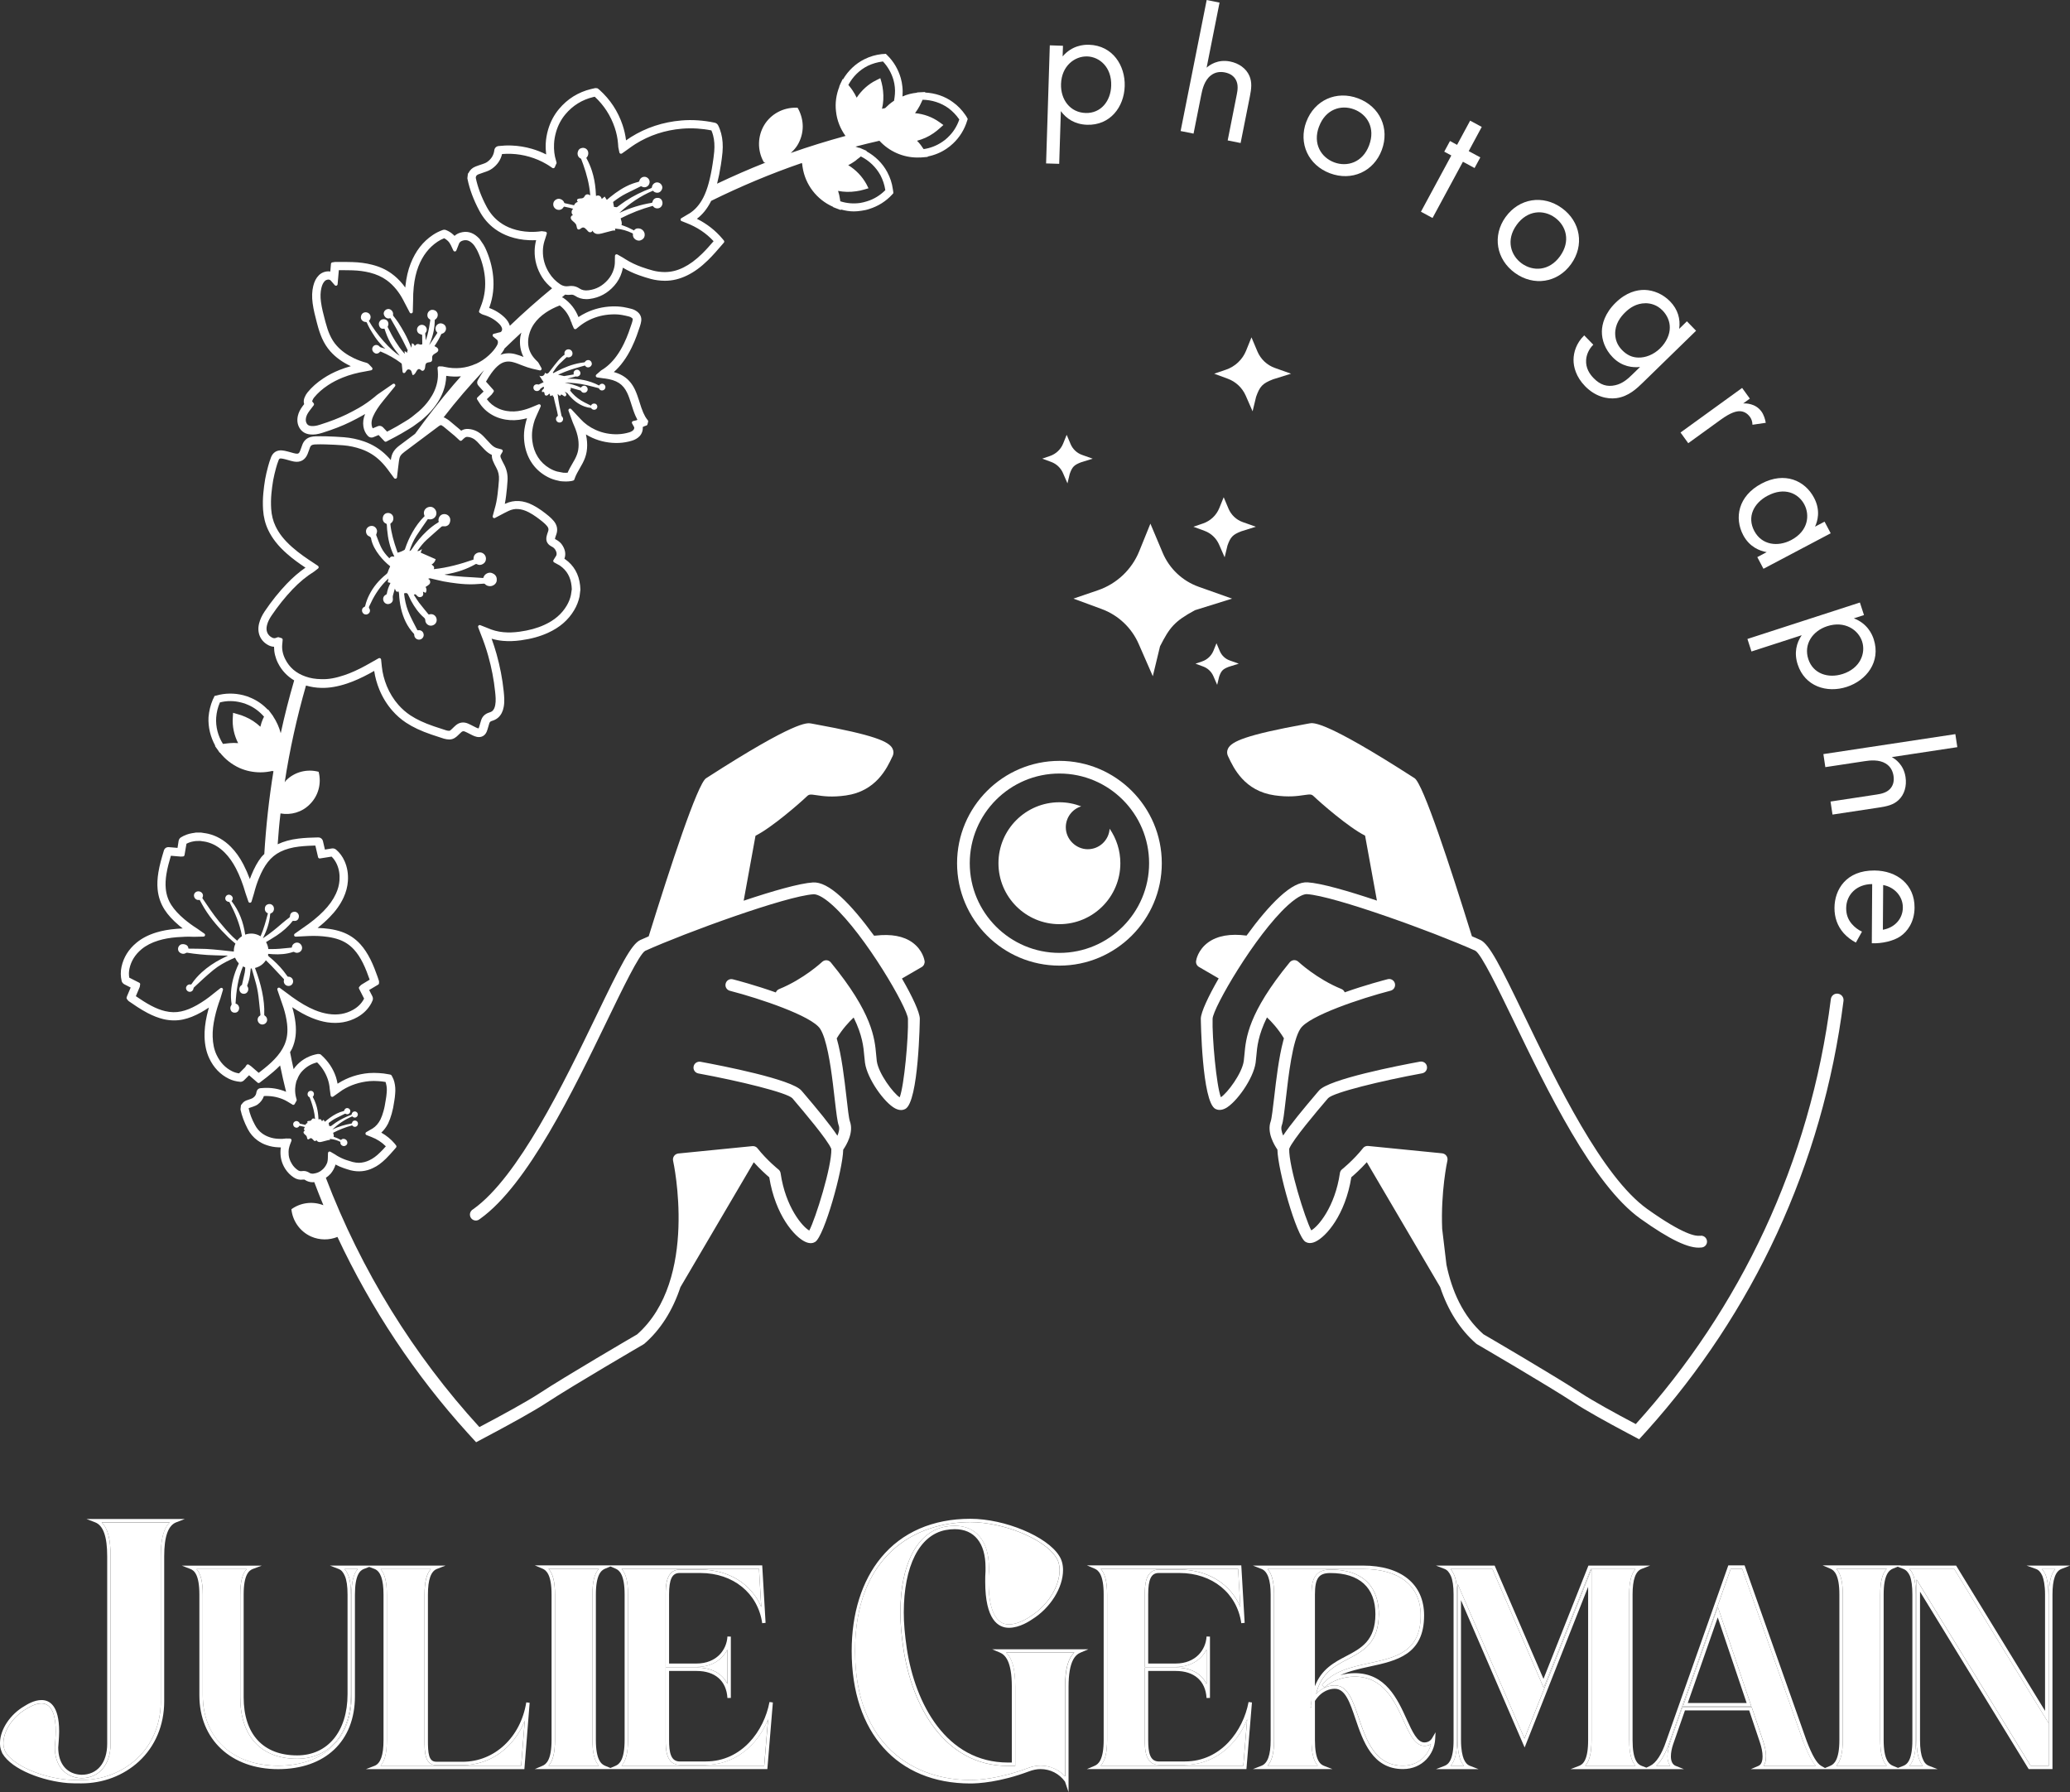 <svg xmlns="http://www.w3.org/2000/svg" id="Calque_2" data-name="Calque 2" viewBox="0 0 608.28 526.56"><rect x="0" y="0" width="608.28" height="526.56" fill="#333333" stroke="none"/><defs><style>      .cls-1 {        fill: #fff;        stroke-width: 0px;      }    </style></defs><g id="Calque_1-2" data-name="Calque 1"><g><g><path class="cls-1" d="M311.27,48.14l-3.87-.12,1.09-34.7,3.87.13-.1,3.12c2.74-3.2,6.14-3.47,7.75-3.42,6.99.22,10.68,6.15,10.49,12.18-.19,6.13-4.29,11.55-11.07,11.33-3.61-.12-6.09-1.81-7.69-4.01l-.49,15.49ZM326.53,25.2c.18-5.49-3.45-8.51-7.05-8.62-3.61-.11-7.52,2.72-7.69,8.1-.15,4.57,2.65,8.37,7.22,8.52,4.52.14,7.38-3.54,7.52-8Z"></path><path class="cls-1" d="M354.57,0l3.8.76-3.8,19.12c.87-.76,3.25-2.54,6.9-1.81,2.59.52,4.75,2.04,5.69,4.26.78,1.86.59,3.69.1,6.12l-2.7,13.57-3.8-.76,2.67-13.47c.27-1.32.47-2.87-.2-4.21-.55-1.1-1.59-1.96-3.27-2.3-1.32-.26-2.82-.18-4.2.92-1.83,1.45-2.44,4.01-2.75,5.6l-2.28,11.46-3.8-.76,7.66-38.5Z"></path><path class="cls-1" d="M383.87,35.78c2.38-6.35,8.82-9.28,15.22-6.88,6.4,2.4,9.33,8.84,6.95,15.19-2.38,6.35-8.85,9.21-15.21,6.83-6.35-2.38-9.35-8.79-6.97-15.14ZM387.6,37.18c-1.93,5.14.72,9.12,4.45,10.52,3.78,1.42,8.36.09,10.27-5,1.93-5.14-.6-9.13-4.43-10.57s-8.38-.04-10.28,5.05Z"></path><path class="cls-1" d="M429.89,47.52l-8.93,16.53-3.41-1.84,8.93-16.53-2.08-1.12,1.69-3.13,2.08,1.13,3.84-7.11,3.41,1.84-3.83,7.11,3.41,1.84-1.69,3.13-3.41-1.84Z"></path><path class="cls-1" d="M442.44,63.75c3.98-5.5,10.97-6.62,16.51-2.62,5.54,4,6.67,11,2.7,16.49-3.97,5.5-10.98,6.55-16.48,2.57-5.49-3.97-6.7-10.95-2.73-16.45ZM445.67,66.09c-3.22,4.45-1.72,8.99,1.51,11.32,3.28,2.37,8.04,2.29,11.23-2.11,3.21-4.45,1.83-8.97-1.49-11.37s-8.07-2.25-11.26,2.16Z"></path><path class="cls-1" d="M495.7,94.4l2.7,2.78-15.62,15.22c-1.74,1.69-4.2,4.1-7.79,4.58-2.78.38-6.27-.5-9.2-3.51-2.67-2.74-3.43-5.68-3.4-7.81s.79-4.83,3.14-7.12l2.67,2.74c-1.35,1.32-2.02,3.02-2.11,4.47-.15,2.4,1.01,4.13,2.21,5.36,1.92,1.97,3.93,2.64,6.37,2.07,2.1-.47,3.6-1.78,4.95-3.1l2.32-2.26c-2.1.24-5.3-.03-8.04-2.85-2.29-2.35-3.21-5.15-3.18-7.58.03-2.13.83-5.32,4.07-8.48,3.12-3.04,6.19-3.76,8.47-3.73,2.63.07,5.39,1.21,7.5,3.37,2.29,2.35,3.09,5.18,2.68,8.07l2.27-2.22ZM483.55,89.1c-2.7,0-4.66,1.38-5.97,2.66-1.39,1.35-3.02,3.47-2.95,6.4.06,1.68.6,3.24,2.03,4.71,1.43,1.47,3.02,2.17,4.77,2.19,2.09.07,4.5-.85,6.39-2.7,1.89-1.84,2.87-4.15,2.86-6.09.03-1.75-.72-3.59-2.11-5.02-1.65-1.7-3.51-2.14-5.04-2.16Z"></path><path class="cls-1" d="M511.93,113.98l2.27,3.14-1.96,1.42c.7-.04,3.59-.08,5.36,2.36.7.96,1.1,2.26,1.28,3.33l-3.91.57c-.02-1.05-.37-1.79-.71-2.27-.91-1.26-2-1.67-2.96-1.71-1.08-.02-2.68.34-5.65,2.49l-9.55,6.91-2.27-3.14,18.1-13.1Z"></path><path class="cls-1" d="M536.15,153.26l1.81,3.43-19.76,10.43-1.81-3.43,2.76-1.46c-2.08-.37-5.07-1.53-6.9-5-2.64-5-1.55-11.48,5.4-15.15,6.81-3.59,12.75-.88,15.41,4.17,2.02,3.81,1,6.96.29,8.5l2.81-1.48ZM519.51,145.6c-4.24,2.23-6.17,6.3-4.01,10.4,2.21,4.19,6.94,4.74,10.85,2.68,5.1-2.69,5.48-7.39,3.87-10.44-1.78-3.38-5.89-5.17-10.7-2.63Z"></path><path class="cls-1" d="M514.68,191.43l-1.19-3.69,33.05-10.71,1.2,3.69-2.98.96c3.94,1.5,5.35,4.61,5.84,6.14,2.16,6.66-2.18,12.14-7.92,14-5.84,1.9-12.33-.13-14.42-6.59-1.12-3.43-.36-6.34,1.18-8.59l-14.76,4.78ZM541.46,198.04c5.22-1.69,6.84-6.13,5.73-9.56-1.12-3.43-5.11-6.16-10.23-4.5-4.36,1.41-7,5.33-5.58,9.68,1.4,4.3,5.83,5.75,10.09,4.37Z"></path><path class="cls-1" d="M574.59,215.7l.58,3.83-19.26,2.92c1.01.55,3.49,2.19,4.04,5.86.4,2.61-.31,5.16-2.08,6.79-1.48,1.37-3.26,1.8-5.71,2.17l-13.67,2.07-.58-3.83,13.57-2.06c1.33-.2,2.86-.54,3.89-1.62.85-.89,1.31-2.16,1.05-3.86-.21-1.33-.79-2.71-2.29-3.63-1.98-1.22-4.61-.94-6.2-.69l-11.55,1.75-.57-3.83,38.79-5.87Z"></path><path class="cls-1" d="M545.36,276.95c-1.24-.65-2.58-1.63-3.59-2.77-1.82-2.06-2.72-4.6-2.7-7.45.03-5.38,3.46-11.02,11.75-10.96,6.67.04,11.82,4.17,11.78,10.9-.03,4.36-2.2,7.1-4.15,8.43-2,1.39-5.46,2.17-8.41,2.05l.11-17.39c-4.63.02-7.62,3.18-7.64,7.06-.01,1.83.52,3.29,1.59,4.58.86,1.03,1.98,1.85,3.05,2.34l-1.8,3.22ZM553.3,273.18c3.51-.62,5.84-3.24,5.86-6.53.02-3.28-2.44-6-5.78-6.61l-.09,13.14Z"></path></g><path class="cls-1" d="M311.32,283.72c-16.59,0-30.08-13.49-30.08-30.08s13.5-30.08,30.08-30.08,30.08,13.49,30.08,30.08-13.49,30.08-30.08,30.08ZM311.32,227.28c-14.53,0-26.35,11.82-26.35,26.35s11.82,26.35,26.35,26.35,26.35-11.82,26.35-26.35-11.82-26.35-26.35-26.35Z"></path><path class="cls-1" d="M326.07,243.48c-.21,3.37-3,6.04-6.43,6.04s-6.45-2.89-6.45-6.45c0-2.89,1.9-5.34,4.53-6.15-1.99-.76-4.15-1.2-6.41-1.2-9.89,0-17.91,8.02-17.91,17.91s8.02,17.91,17.91,17.91,17.91-8.02,17.91-17.91c0-3.77-1.17-7.27-3.16-10.15Z"></path><path class="cls-1" d="M315.46,175.88l7.2-2.46c5.51-1.89,9.94-6.08,12.12-11.48l3.27-8.08,3.61,8.56c1.97,4.67,5.81,8.29,10.59,9.99l9.8,3.48-10.9,3.4c-6.08,3.28-7.47,5.11-10.27,10.61l-2.12,8.79-4.16-9.51c-2.08-4.75-6-8.44-10.86-10.23l-8.27-3.05Z"></path><path class="cls-1" d="M306.26,134.76l2.29-.78c1.75-.6,3.16-1.93,3.86-3.65l1.04-2.57,1.15,2.72c.63,1.49,1.85,2.64,3.37,3.18l3.12,1.11-3.47,1.08c-2.02.79-2.54,1.33-3.27,3.37l-.67,2.8-1.32-3.03c-.66-1.51-1.91-2.69-3.45-3.26l-2.63-.97Z"></path><path class="cls-1" d="M350.68,154.77l2.84-.97c2.17-.74,3.92-2.39,4.78-4.52l1.29-3.18,1.42,3.37c.78,1.84,2.29,3.27,4.17,3.93l3.86,1.37-4.29,1.34c-2.5.98-3.15,1.65-4.05,4.18l-.83,3.46-1.64-3.75c-.82-1.87-2.36-3.33-4.28-4.03l-3.26-1.2Z"></path><path class="cls-1" d="M351.31,195l1.96-.67c1.5-.51,2.71-1.66,3.31-3.13l.89-2.2.99,2.33c.54,1.27,1.59,2.26,2.89,2.72l2.67.95-2.97.93c-1.73.68-2.18,1.14-2.8,2.89l-.58,2.4-1.13-2.59c-.57-1.29-1.64-2.3-2.96-2.79l-2.26-.83Z"></path><path class="cls-1" d="M356.8,109.8l3.49-1.19c2.67-.92,4.82-2.95,5.88-5.57l1.58-3.92,1.75,4.15c.96,2.26,2.82,4.02,5.13,4.84l4.75,1.69-5.29,1.65c-3.07,1.2-3.88,2.03-4.98,5.14l-1.03,4.26-2.02-4.61c-1.01-2.3-2.91-4.09-5.26-4.96l-4.01-1.48Z"></path><path class="cls-1" d="M540.07,291.96c-1.03-.13-1.95.6-2.07,1.63-6.03,47.99-26.76,91.04-57.32,124.83-6.16-3.25-12.65-6.83-16.13-9.12-7.57-4.97-26.76-16.18-28.64-17.27-6.1-5.37-9.29-12.84-10.86-20.41l-1.26-10.56c-.45-10.9,1.49-19.89,1.54-20.07.1-.48,0-1-.3-1.4-.28-.4-.75-.66-1.24-.72l-21.74-2.16c-.12-.01-.24,0-.37.01-.01,0-.01-.01-.03,0-.21.02-.4.09-.58.19-.03.01-.04.01-.07.01-.01.01-.03.04-.04.04-.16.1-.31.22-.43.39-2.79,3.52-6.12,6.19-6.15,6.21-.36.28-.58.69-.64,1.12-1.45,9.95-6.4,15.71-8.42,16.83-1.81-3.42-6.64-18.83-6.48-23.98,1.04-2.67,8.42-11.33,10.88-14.22l.55-.64c1.55-1.67,15.55-5.09,27.64-7.31.96-.18,1.58-1.07,1.4-2.03-.16-.94-1.06-1.57-2.03-1.4-6.24,1.15-26.85,5.15-29.67,8.48l-.55.64c-4.01,4.72-7.86,9.36-10,12.59-.45-1.04-.7-2.16-.4-2.98.42-1.15.69-3.46,1.19-7.8.78-6.85,1.97-17.18,4.31-20.65,2.52-3.76,17.58-8.82,26.49-11.13.93-.24,1.49-1.19,1.25-2.12-.25-.94-1.21-1.51-2.13-1.25-1.18.3-6.7,1.76-12.62,3.86-.16-.43-.49-.79-.96-.98-7.24-2.94-12.59-7.95-12.65-8-.36-.33-.81-.51-1.31-.48-.48.03-.93.27-1.24.64-12.24,14.91-12.88,22.29-13.31,27.17-.06.64-.12,1.24-.19,1.82-.51,3.67-4.82,9.42-6.73,10.65-1.31-3.39-2.61-17.61-2.43-23.07.1-3.13,12.48-24.55,22.1-33.32,3.37-3.06,5.03-3.3,5.6-3.28,7.98.48,37.71,11.3,49.5,16.62,1.76.96,6.79,11.37,11.24,20.55,9.83,20.34,23.29,48.2,37.25,58.17,8.67,6.19,14.34,8.88,17.8,8.49h.06s.04,0,.07-.01c.01,0,.03.01.06,0,.9-.07,1.61-.81,1.61-1.72,0-.97-.79-1.75-1.75-1.75-.13,0-.24.04-.36.07-.01-.01-.01-.03-.01-.06-1.13.19-4.83-.28-15.46-7.86-13.22-9.46-26.47-36.84-36.14-56.86-7.01-14.52-10.24-20.98-12.92-22.2-.72-.31-1.55-.69-2.45-1.07-6.36-20.47-14.34-44.83-16.86-46.45l-.3-.19c-26.01-16.74-29.43-16.12-30.53-15.91l-1.15.21c-17.56,3.19-21.74,5.1-22.8,7.15-.37.72-.39,1.49-.06,2.21l.15.3c1.52,3.25,4.72,10.03,13.58,11.28,4.15.6,6.85.19,8.61-.07,1.91-.28,2.24-.28,2.91.37,1.95,1.88,10.25,9.13,15.06,11.54l3.48,19.09c-8.58-2.88-16.47-5.13-20.38-5.37-2.24-.13-4.91,1.24-8.13,4.19-3.09,2.82-6.54,6.97-9.8,11.46-4.76-.63-8.57.03-11.28,2-3,2.19-3.51,5.12-3.55,5.45-.1.7.22,1.4.85,1.76l5.79,3.37c-3.09,5.36-5.18,9.89-5.25,11.76,0,.24.31,24.5,4.28,26.58.6.31,1.6.54,2.95-.16,3.15-1.63,8.22-8.69,8.88-13.42.07-.63.13-1.28.21-2,.22-2.63.54-6.06,3.12-11.31,1.33,1.24,3.27,3.33,4.98,6.15-.07.25-.14.53-.21.79-1.31,4.94-2.06,11.41-2.66,16.61-.36,3.04-.72,6.19-1.01,7-1.18,3.24,1.01,6.92,1.97,8.3.12,6.04,5.58,25.4,8.21,27.08.55.34,1.52.64,2.92-.01,3.19-1.45,8.8-7.86,10.59-18.95.88-.75,2.67-2.34,4.55-4.42l17.72,30.16,3.83,6.52c2.28,6.86,5.84,12.49,10.58,16.62.09.07.18.13.27.19.21.12,20.77,12.1,28.61,17.25,3.46,2.27,9.64,5.69,15.61,8.86l3.4,1.81c.82-.88,1.64-1.78,2.43-2.67,30.73-34.23,51.54-77.7,57.63-126.16.12-1.03-.6-1.95-1.63-2.09Z"></path><g><path class="cls-1" d="M284.07,34.37c-.11-.19-.23-.38-.38-.57-.99-1.45-2.22-2.75-3.67-3.78-2.37-1.76-5.24-2.68-8.18-2.83l.04-.15-1.64.08-.76.04v.08c-1.49.15-2.94.5-4.28,1.11.08-.99.08-1.99-.04-2.98-.08-.8-.23-1.61-.46-2.41-.73-2.56-2.1-4.93-4.05-6.8l-.34-.34-.5.04c-.23,0-.46.04-.69.04-1.76.19-3.48.69-5.08,1.49-2.64,1.3-4.82,3.4-6.31,5.92l-.11-.08-.69,1.45-.31.73.04.04c-.92,2.29-1.3,4.82-.99,7.3.27,2.6,1.26,5.08,2.79,7.19-5.43,1.49-10.78,3.13-16.09,5.01.73-.65,1.41-1.41,1.95-2.26,1.03-1.68,1.57-3.63,1.57-5.54,0-1.76-.46-3.52-1.3-5.12l-.23-.38h-.42c-3.78-.08-7.38,1.83-9.36,5.08-1.95,3.25-2.06,7.3-.27,10.66l.23.34.42.04c-4.81,1.9-9.58,3.99-14.24,6.2.44-1.7.81-3.51,1.12-5.53.19-1.24.36-2.45.47-3.67.18-2.07.05-3.9-.4-5.59-.22-.83-.51-1.63-.88-2.35-.2-.39-.57-.68-.99-.77-1.65-.36-3.33-.59-4.98-.7-1.64-.11-3.27-.1-4.84.04-5.38.45-10.37,2.1-14.83,4.89-.49.31-.95.63-1.42.96-.18-1.51-.52-3.02-1.02-4.51-1.35-4.02-3.62-7.49-6.78-10.33l-.47-.38c-.07-.06-.16-.09-.25-.1l-.39-.04c-.05,0-.1,0-.15,0l-1.2.27c-3.77.91-6.95,2.89-9.44,5.87-1.46,1.74-2.53,3.78-3.2,6.05-.4,1.37-.63,2.74-.7,4.08-.05,1.1,0,2.18.13,3.22-1.34-.68-2.77-1.24-4.26-1.67-1.91-.55-3.89-.87-5.88-.95-1.26-.05-2.51,0-3.83.15-.69.07-1.19.57-1.27,1.25-.18,1.41-.84,2.51-2.04,3.39-.43.32-.98.52-1.5.69l-.19.06c-.62.21-1.23.41-1.83.65-.92.37-1.61,1.01-2,1.84-.12.08-.19.2-.21.34l-.14,1.16c0,.05,0,.1,0,.15l.02.12c.63,3.08,1.77,6.14,3.49,9.37,1.15,2.17,2.69,3.96,4.57,5.34,1.3.95,2.76,1.71,4.34,2.25,1.81.62,3.71.97,5.65,1.05.75.03,1.46.03,2.13,0-.27,1-.41,2.04-.44,3.08-.06,2.78.69,5.43,2.22,7.86.78,1.24,1.79,2.28,2.91,3.2-4.25,3.5-8.41,7.17-12.41,11.01-.26-.85-.72-1.62-1.45-2.34-1.3-1.28-2.86-2.26-4.64-2.9.06-.15.11-.31.17-.46.97-2.76,1.31-5.72,1.01-8.78-.27-2.84-1.06-5.69-2.35-8.45-.14-.29-.3-.57-.48-.88l-1.16-1.71-.17-.18c-.14-.15-.29-.29-.45-.43-1.52-1.37-3.2-1.77-5.02-1.23-.68.2-1.26.52-1.72.95-.09-.1-.19-.2-.29-.29-.65-.62-1.39-1.1-2.21-1.42-.33-.13-.7-.13-1.03,0-1.06.39-1.98.86-2.82,1.42-2.95,1.97-5.09,4.72-6.54,8.4-.78,1.98-1.28,4.17-1.55,6.69-.01.13-.02.25-.04.38-.23-.32-.46-.63-.71-.94-1.03-1.27-2.13-2.31-3.35-3.19-1.65-1.19-3.53-2.04-5.74-2.59-1.77-.45-3.66-.7-5.61-.76-1.14-.04-2.28-.04-3.42-.04h-1.82l-.77.12c-.22.03-.39.21-.41.43l-.2,2.26c-.15-.03-.31-.04-.47-.05h-.09c-1.04,0-2.07.42-2.78,1.13-.81.8-1.34,1.82-1.67,3.19-.37,1.51-.43,3.16-.18,5.03.26,1.95.75,3.84,1.23,5.67l.14.52c.42,1.63.87,2.93,1.39,4.12.65,1.46,1.47,2.75,2.43,3.83,1.57,1.76,3.49,3.16,5.86,4.29.06.03.12.06.18.08-1.15.32-2.25.68-3.32,1.11-1.75.7-3.3,1.5-4.74,2.46-1.9,1.25-3.43,2.61-4.68,4.15-.33.4-.6.88-.85,1.47-.29.69-.33,1.35-.13,1.96l-.39.51c-.77,1.02-1.24,1.96-1.46,2.93-.3,1.34-.13,2.54.5,3.59.67,1.1,1.72,1.74,3.13,1.88,1.08.11,2.15-.03,3.51-.46,3.27-1.03,5.88-2.04,8.2-3.18,1.38-.68,2.61-1.32,3.76-1.98.22-.13.44-.25.66-.39-.53,1.29-.69,2.5-.5,3.7.17,1.06.6,1.97,1.29,2.72.47.5,1.12.64,1.72.36.36-.15.72-.3,1.09-.45l.37-.15,1.72,1.83c.09.1.22.15.35.15.08,0,.15-.02.22-.06l2.55-1.34c.6-.32,1.21-.65,1.8-.99.7-.4,1.39-.82,2.08-1.24l.7-.43c.24-.14.47-.29.72-.46l2.34-1.71,1-.88c1.31-1.15,2.46-2.43,3.42-3.8,1.38-1.96,2.26-3.93,2.7-6.04.16-.79.26-1.6.27-2.42,1.46.24,2.9.27,4.32.14-.73.82-1.47,1.64-2.18,2.48-3.98,4.66-7.72,9.49-11.3,14.42-1.52,1.14-3.05,2.27-4.57,3.42-.52.39-1.19.95-1.71,1.73-.55.84-.73,1.72-.84,2.54,0,0,0,.01,0,.02-.4-.47-.81-.91-1.24-1.33-1.87-1.86-4.08-3.25-6.59-4.13-1.91-.67-3.9-1.09-5.92-1.25-1.74-.14-3.48-.21-5.26-.27-1.05-.03-2.12-.01-3.12,0-.46.01-.92.07-1.36.18-1.18.29-2.04,1.06-2.49,2.23-.12.3-.22.61-.36,1-.11.31-.22.62-.34.92-.28.7-.56.87-1.3.74-.42-.07-.84-.2-1.3-.33-.31-.09-.61-.18-.92-.25l-.21-.05c-.47-.12-1-.26-1.59-.3-1.54-.12-2.67.63-3.21,2.05-.35.92-.63,1.78-.85,2.63-.37,1.39-.66,2.57-.87,3.76-.25,1.42-.41,2.85-.53,4.05-.16,1.61-.19,3.28-.08,4.96.14,2.13.64,4.12,1.5,5.93,1.17,2.47,2.91,4.68,5.47,6.94,1.8,1.6,3.75,2.98,5.49,4.13-1.91,1.32-3.72,2.88-5.52,4.76-2.29,2.4-4.46,5.11-6.45,8.06-.81,1.21-1.36,2.38-1.66,3.58-.69,2.73.38,5.18,2.78,6.41.52.27,1.06.41,1.61.43,0,1.63.38,3.24,1.17,4.81,1.09,2.17,2.7,3.86,4.75,5.08-1.5,5.12-2.82,10.3-3.95,15.52-.46-1.76-1.22-3.44-2.26-5.01v-.04l-.42-.57-1.03-1.38-.08.11c-1.38-1.49-3.06-2.68-4.93-3.48-.73-.34-1.53-.61-2.29-.8-2.6-.65-5.35-.65-7.95.11l-.5.11-.19.46c-.11.19-.19.42-.31.61-.69,1.64-1.11,3.36-1.26,5.16-.15,2.94.57,5.85,1.99,8.41l-.11.04.96,1.34.42.65.08-.04c1.53,1.95,3.52,3.52,5.81,4.55,1.91.84,4.01,1.26,6.12,1.26,1.18,0,2.37-.15,3.52-.42l.15.11.15-.08c-1.31,8.05-2.2,16.2-2.7,24.39-.27.29-.59.54-.84.86-1.14,1.46-2.08,3.17-2.98,5.39-.15.36-.29.74-.43,1.11-.57-1.53-1.19-2.94-1.88-4.28-1.07-2.06-2.28-3.76-3.7-5.19-1.94-1.96-4.17-3.25-6.64-3.84-.42-.1-.85-.16-1.27-.22l-.81-.13h-1.57s-.33.06-.33.06c-.28.04-.56.08-.83.13-1.13.19-2.21.6-3.21,1.21-.36.22-.62.61-.69,1.04l-.32,2.06-.68-.06c-.62-.05-1.24-.1-1.87-.16-.7-.05-1.26.33-1.46,1-.68,2.25-1.27,4.29-1.62,6.44-.29,1.8-.37,3.42-.22,4.96.21,2.17.89,4.17,2.03,5.95,1.04,1.61,2.4,3.09,4.29,4.69.34.28.69.57,1.05.84-.59.03-1.19.07-1.81.12-2.22.18-4.17.52-5.96,1.07-2.34.72-4.25,1.71-5.83,3.03-2.31,1.91-3.78,4.29-4.38,7.06-.3,1.39-.29,2.79.04,4.16.16.65.71.94.81.99l1.84.94-1.05,2.49-.14.39c-.05.14-.03.29.05.42l.27.4.3.3c1.55,1.07,3.47,2.4,5.5,3.46,1.67.88,3.22,1.47,4.71,1.83,1.98.46,3.91.49,5.76.09,1.7-.37,3.44-1.05,5.31-2.1.76-.43,1.52-.9,2.27-1.4-.21.76-.41,1.53-.58,2.28-.52,2.34-.74,4.4-.69,6.32.07,2.41.52,4.47,1.37,6.29,1.3,2.77,3.25,4.8,5.79,6.04,1,.49,2.09.78,3.25.88.62.09,1.08-.33,1.2-.45.49-.49.98-.98,1.47-1.47l2.5,2.17c.09.08.2.12.31.12.1,0,.21-.03.29-.1l1.04-.8c.36-.28.72-.55,1.07-.82,1.22-.96,2.63-2.13,3.91-3.44.54,2.58,1.11,5.17,1.76,7.73-.55-.23-1.08-.43-1.57-.55-1.14-.35-2.36-.55-3.59-.59-.66-.03-1.39-.01-2.36.08-.62.05-1.07.5-1.2,1.19-.06.67-.38,1.21-.99,1.64-.21.16-.49.26-.85.39-.4.12-.75.24-1.16.4-.57.24-1.01.61-1.29,1.08-.14.07-.24.21-.26.37l-.12,1.01v.25c.4,1.83,1.09,3.68,2.12,5.67.72,1.36,1.68,2.49,2.86,3.34.91.65,1.8,1.11,2.72,1.4,1.07.38,2.25.6,3.48.64.23.02.45.03.67.03h0c-.08.44-.11.88-.11,1.32-.04,1.76.42,3.42,1.37,4.93.67,1.05,1.54,1.93,2.5,2.55.82.56,1.74.79,2.75.65.17-.02.35-.03.42-.01l.15.1c.68.45,1.46.69,2.25.69.11,0,.23,0,.38-.04h.11c.86,2.28,1.75,4.54,2.68,6.79-3.25-1.26-6.77-.73-9.4,1.18.34,3.4,2.48,6.54,5.81,8.03,2.56,1.11,5.31,1.07,7.72.11,9.9,21.13,22.81,40.55,38.29,57.63,0,0,0,0,0,0,.18.2.36.39.54.59.63.7,1.26,1.41,1.92,2.1l2.68-1.43c.25-.13.49-.26.74-.39,6.43-3.42,13.4-7.24,17.16-9.7,7.83-5.15,28.4-17.13,28.61-17.25.09-.06.18-.12.27-.19,4.75-4.13,8.3-9.76,10.58-16.62l2.8-4.76,18.75-31.92c1.88,2.07,3.67,3.67,4.55,4.42,1.79,11.09,7.4,17.5,10.58,18.95,1.43.66,2.39.37,2.94.01,2.63-1.69,8.09-21.04,8.21-27.08.96-1.37,3.15-5.06,1.97-8.3-.3-.81-.66-3.95-1-7-.63-5.48-1.43-12.39-2.88-17.4,1.7-2.81,3.66-4.89,4.98-6.13,2.58,5.24,2.9,8.67,3.12,11.3.07.72.13,1.37.21,2,.66,4.73,5.73,11.79,8.89,13.42,1.36.7,2.34.48,2.94.16,3.97-2.07,4.28-26.34,4.28-26.58-.06-1.87-2.15-6.4-5.25-11.76l5.81-3.37c.61-.36.94-1.06.85-1.76-.06-.33-.55-3.25-3.57-5.45-2.62-1.9-6.27-2.55-10.81-2.03-.16.02-.3.01-.47.03-3.27-4.49-6.7-8.64-9.79-11.46-3.24-2.95-5.91-4.31-8.15-4.19-3.91.24-11.8,2.49-20.38,5.37l3.48-19.09c4.8-2.4,13.1-9.65,15.06-11.54.67-.66.99-.66,2.91-.37,1.78.27,4.45.67,8.61.07,8.86-1.25,12.06-8.03,13.58-11.3l.15-.28c.33-.72.31-1.49-.06-2.21-1.04-2.04-5.24-3.95-22.8-7.15l-1.15-.21c-1.12-.21-4.52-.84-30.53,15.91l-.3.19c-2.52,1.63-10.51,25.98-16.86,46.45-.9.39-1.73.76-2.45,1.07-2.69,1.22-5.91,7.69-12.92,22.22-9.67,20-22.92,47.39-36.14,56.84-.15.1-.27.18-.42.28h.01c-.37.34-.61.79-.61,1.33,0,.97.78,1.76,1.75,1.76.45,0,.84-.18,1.15-.45h.01s.09-.06.13-.09c13.95-9.97,27.41-37.81,37.25-58.15,4.45-9.19,9.48-19.61,11.22-20.56,11.8-5.33,41.53-16.15,49.51-16.62.55-.01,2.24.22,5.6,3.28,9.63,8.77,22,30.19,22.1,33.32.18,5.46-1.12,19.68-2.43,23.07-1.91-1.24-6.22-6.98-6.73-10.65-.07-.58-.13-1.18-.18-1.82-.43-4.88-1.09-12.27-13.33-27.17-.31-.37-.76-.61-1.24-.64-.48-.03-.96.15-1.31.48-.04.04-5.4,5.06-12.65,8-.46.19-.79.55-.96.98-5.92-2.1-11.45-3.57-12.62-3.86-.94-.25-1.88.31-2.12,1.25-.25.93.31,1.88,1.24,2.12,8.91,2.31,23.97,7.37,26.5,11.13.49.73.93,1.78,1.33,3.03v.02c1.49,4.67,2.36,12.21,2.97,17.61.51,4.34.78,6.66,1.19,7.8.31.84.04,1.97-.39,3-2.15-3.25-6-7.91-10.01-12.61l-.55-.64c-2.82-3.33-23.43-7.33-29.67-8.48-.96-.16-1.87.46-2.03,1.4-.18.96.45,1.85,1.4,2.03,12.09,2.22,26.09,5.64,27.64,7.3l.55.66c2.46,2.9,9.83,11.55,10.88,14.22.18,5.15-4.67,20.56-6.48,23.98-2.01-1.12-6.97-6.88-8.42-16.83-.06-.43-.28-.84-.64-1.12-.03-.01-3.36-2.69-6.15-6.21-.12-.16-.27-.28-.43-.39l-.04-.04s-.04,0-.06-.01c-.18-.1-.39-.18-.6-.19,0-.01-.01,0-.03-.01-.12,0-.24-.01-.37,0l-21.74,2.16c-.49.06-.95.31-1.24.72-.3.4-.4.93-.3,1.4.09.36,7.63,34.99-10.58,51.04-1.88,1.09-21.07,12.3-28.64,17.27-3.78,2.48-11.1,6.48-17.7,9.95,0,0,0,0,0,0-19.35-21.17-34.72-45.98-45.12-73.25.02-.02.05-.02.08-.04.42-.27.87-.65,1.34-1.16.64-.78,1.11-1.63,1.38-2.53.02-.05.03-.1.05-.16.84.45,1.59.78,2.33,1.03.7.24,1.39.47,2.1.66,2.25.56,4.55.36,6.62-.68,1.23-.56,2.39-1.4,3.77-2.74.86-.86,1.65-1.75,2.48-2.7l.49-.57c.14-.17.15-.42.01-.6l-.38-.5s0-.01-.01-.01c-1.09-1.29-2.42-2.39-3.96-3.26.8-.75,1.46-1.63,2-2.68.41-.87.76-1.82,1.06-2.9.3-1.05.54-2.2.75-3.68.11-.71.23-1.43.26-2.14.12-1.27.04-2.38-.24-3.48-.12-.5-.31-1-.58-1.49l-.23-.42c-.07-.12-.18-.21-.31-.24l-.36-.08c-1.23-.24-2.17-.35-3.03-.39-.98-.07-2-.07-2.94,0-3.24.27-6.27,1.27-9,2.98-.08.05-.15.1-.23.15-.12-.66-.28-1.32-.48-1.96-.82-2.46-2.25-4.62-4.28-6.45l-.23-.19c-.07-.06-.17-.1-.26-.1l-.42-.04c-.05,0-.09,0-.14,0l-.78.16c-2.31.56-4.33,1.81-5.83,3.62-.18.21-.34.45-.5.68-.38-1.65-.71-3.33-1.04-5,.2-.37.45-.72.62-1.1.51-1.16.84-2.37.99-3.6.15-1.24.14-2.53-.02-3.93-.17-1.49-.49-3.02-.95-4.57,2.02,1.35,3.85,2.36,5.7,3.12,1.58.65,3.08,1.09,4.62,1.32,3.2.47,6.17-.03,8.82-1.52,1.81-1.02,3.19-2.41,4.1-4.11.14-.25.26-.52.36-.78.16-.38.14-.83-.06-1.24l-.94-1.85,2.67-1.59c.15-.09.23-.24.23-.41v-.5s0-.1-.02-.15l-.38-1.16c-.56-1.57-1.23-3.39-2.1-5.14-.91-1.81-1.88-3.28-2.98-4.49-1.51-1.67-3.35-2.9-5.47-3.64-1.14-.4-2.34-.68-3.66-.87-1.07-.15-2.18-.25-3.44-.29,1.29-1.01,2.44-2.04,3.49-3.11,1.85-1.88,3.21-3.79,4.15-5.83.72-1.58,1.15-3.19,1.26-4.8.15-2.1-.17-4.07-.97-5.87-.59-1.35-1.43-2.49-2.5-3.4-.34-.28-.82-.42-1.25-.34-.42.06-.83.13-1.24.2l-.79.13-.57-2.45c-.19-.85-.93-1.15-1.42-1.12l-1.06.03c-.66.02-1.31.04-1.96.07-.96.05-1.89.13-2.78.24-2.36.28-4.34.84-6.09,1.67.22-3.04.46-6.05.83-9.06,3.02.54,6.27-.31,8.6-2.68,2.6-2.56,3.48-6.23,2.6-9.56-3.33-.88-7-.04-9.59,2.56-.15.15-.23.34-.38.54,1.47-9.62,3.59-19.13,6.26-28.44,1.43.41,2.92.67,4.58.69,2.3.05,4.79-.38,7.51-1.29,2.09-.7,4.21-1.65,6.67-2.98.43-.24.86-.47,1.28-.72.27,1.87.79,3.71,1.52,5.5.95,2.3,2.24,4.39,3.84,6.21,1.18,1.35,2.53,2.53,4,3.5,2.04,1.34,4.34,2.42,7.45,3.49,1.21.42,2.42.82,3.65,1.2.51.15,1.06.24,1.59.25h.05c1.29,0,2.15-.85,2.56-1.26l.3-.29c.23-.23.46-.46.71-.66.3-.24.59-.28.97-.12.46.19.91.42,1.35.65.31.16.62.32.94.47.33.16.77.35,1.27.45,1.28.25,2.36-.34,2.85-1.51.18-.43.31-.86.43-1.3l.24-.81c.04-.14.08-.27.12-.4.12-.36.33-.54.74-.67.5-.15,1.25-.42,1.89-1.01.83-.77,1.34-1.76,1.59-3.11.3-1.62.14-3.16-.01-4.66-.37-3.59-1.08-7.25-2.09-10.86-.43-1.51-.91-3.03-1.46-4.53,1.09.33,2.2.54,3.31.64,1.68.15,3.41.1,5.29-.16,3.02-.41,5.62-1.13,7.95-2.19,3.45-1.57,5.97-3.74,7.7-6.65.76-1.27,1.27-2.57,1.59-4.02l.25-2-.02-.35c-.01-.3-.03-.6-.06-.9-.36-3.33-1.85-5.93-4.42-7.73-.07-.04-.13-.09-.2-.13,0,0,0-.02.01-.03.44-1.21.28-2.43-.48-3.73-.45-.78-1.09-1.38-2-1.87l-.15-.08c-.1-.06-.15-.09-.16-.09,0-.02,0-.07.03-.15.07-.32.18-.66.34-1.09.55-1.45.29-2.86-.75-4.08-.44-.52-.93-.99-1.44-1.42-1.29-1.06-2.85-2.27-4.64-3.19-1.42-.74-2.78-1.14-4.14-1.22-1.34-.08-2.67.18-3.96.77-.06.03-.12.05-.17.08.15-.76.28-1.58.39-2.49.19-1.54.32-2.95.41-4.33.12-1.75-.25-3.4-1.08-4.89-.31-.56-.6-1.15-.87-1.77-.21-.49-.16-.74-.02-.99l.5-.85c.08-.13.09-.29.03-.42s-.18-.24-.32-.28l-1.38-.37c-.6-.18-1.18-.56-1.8-1.2-.35-.36-.68-.72-1.02-1.09-.37-.41-.74-.81-1.12-1.2-1.27-1.3-2.75-2.02-4.39-2.14-.79-.07-1.47.09-2.15.5-.17-.15-.33-.3-.51-.45-1-.85-2.01-1.7-3.03-2.53-.28-.22-.59-.41-.91-.6l-.34-.21s-.1-.05-.16-.06l-.23-.04c1.86-2.42,3.81-4.81,5.81-7.14,1.97-2.3,4.01-4.53,6.07-6.74-.69,1.01-1.31,2.06-1.82,2.93-.31.54-.24,1.14.19,1.62l1.52,1.71-1.82,1.74c-.16.16-.2.41-.07.6l.48.75c.12.2.24.39.38.58,1.11,1.59,2.6,2.82,4.42,3.66.96.44,2,.75,3.08.93,1.74.28,3.52.22,5.31-.18.33-.07.65-.15.97-.24-.13.39-.24.76-.33,1.13-.15.66-.32,1.37-.42,2.08-.18,1.25-.19,2.56-.03,3.87.26,2.14.93,4.09,2.01,5.79,1.04,1.64,2.44,3,4.15,4.02.97.58,1.92.99,2.94,1.27l1.44.34.68.06c.31.03.62.04.94.04.54,0,1.08-.04,1.64-.13l.56-.14c.15-.04.28-.15.33-.3l.15-.43c.35-.98.88-1.89,1.47-2.92.26-.45.52-.91.77-1.37.65-1.22,1.05-2.36,1.23-3.49.2-1.23.2-2.55,0-3.9-.05-.38-.13-.77-.21-1.15.6.37,1.22.7,1.88,1,1.22.55,2.5.96,3.8,1.2,2.72.52,5.36.4,7.84-.36.91-.28,1.64-.7,2.22-1.3.69-.71,1.05-1.76.95-2.72l.63-.29.44-.14c.16-.05.28-.18.32-.34l.2-.79c.04-.14,0-.3-.09-.41l-.22-.28c-.4-.51-.76-1.13-1.12-1.95-.42-.95-.75-1.99-1.07-3.01l-.16-.52c-.34-1.05-.71-2.16-1.21-3.23-.82-1.73-1.9-3.01-3.29-3.91-.72-.47-1.52-.84-2.43-1.13-.16-.05-.33-.1-.5-.15,1.01-.88,1.94-1.91,2.83-3.14.89-1.21,1.69-2.56,2.44-4.11.57-1.19,1.05-2.31,1.46-3.44.33-.93.66-1.85.96-2.79.19-.58.31-1.08.37-1.55.13-1.05-.28-2.01-1.17-2.7-.52-.4-1.11-.69-1.75-.85-.67-.17-1.47-.37-2.27-.5-1.13-.18-2.28-.25-3.51-.2-2.66.11-5.22.74-7.58,1.89-.76.36-1.48.78-2.17,1.24-.9-2.32-2.39-4.21-4.44-5.64-.13-.09-.28-.12-.43-.16.32-.26.64-.53.95-.8.43.04.85.12,1.3.06.37-.04.78-.08,1.1.03.19.07.34.14.46.22.99.68,2.09,1.02,3.37,1.02.32,0,.66-.02,1.01-.07,2.84-.36,5.27-1.68,7.22-3.91,1.02-1.16,1.76-2.49,2.2-3.95.13-.43.24-.87.31-1.31,1.49.88,3.09,1.63,4.76,2.22,1.21.43,2.35.79,3.48,1.09,1.27.34,2.64.52,4.07.53h.1c2.19,0,4.3-.52,6.47-1.57,2.1-1.02,4.05-2.45,6.13-4.48,1.49-1.46,2.84-3.02,4.26-4.68l.41-.48c.15-.18.15-.44,0-.62l-.41-.49c-2.04-2.44-4.57-4.42-7.52-5.89,1.66-1.26,3-2.92,4.08-5.03.04-.07.06-.16.1-.23,8.65-4.26,17.54-8.01,26.68-11.14l.11.46c0,.23.04.46.08.69.76,5.2,4.17,9.63,8.98,11.74v.08l.69.27,1.61.61-.04-.19c1.26.34,2.52.57,3.82.57.73,0,1.49-.08,2.22-.19.8-.11,1.61-.27,2.37-.54,2.56-.8,4.89-2.26,6.69-4.24l.34-.38-.04-.5c-.04-.23-.08-.46-.11-.69-.23-1.76-.8-3.44-1.64-5.01-1.38-2.6-3.55-4.7-6.12-6.12l.08-.11-1.49-.65-.73-.31-.04.08c-.34-.15-.69-.27-1.03-.38,2.33-.61,4.66-1.18,7.03-1.72,2.87,3.13,6.92,4.93,11.2,4.93.19,0,.38,0,.57-.04v.04l.73-.04,1.72-.15-.04-.11c1.95-.38,3.86-1.15,5.54-2.29.69-.46,1.34-.99,1.91-1.53,1.95-1.83,3.4-4.17,4.17-6.77l.15-.46-.27-.46ZM77.31,211.12c-.34.76-.61,1.57-.8,2.41-1.3-1.22-2.79-2.22-4.43-2.91-.76-.34-1.53-.61-2.29-.8l-1.3-.38-.08,1.38c-.19,2.6.38,5.2,1.57,7.53-.84-.08-1.64-.08-2.48,0-.27,0-.5.08-.76.08-.42.08-.84.08-1.22.15-1.45-2.29-2.18-5.05-1.99-7.76.11-1.49.46-2.98,1.07-4.36,0-.04,0-.08.04-.08,2.06-.54,4.2-.5,6.27.04.69.15,1.34.38,1.99.69,1.8.76,3.4,1.99,4.7,3.48-.11.15-.19.34-.27.54ZM85.92,324.56c.11.07.24.09.37.06.13-.03.23-.12.3-.23l.54-.96c.06-.11.08-.24.04-.36l-.12-.43c-.25-.86-.36-1.8-.32-2.78.04-.65.14-1.31.32-2,.07-.24.13-.46.3-.73.3-.82.7-1.53,1.21-2.14,1.27-1.46,2.82-2.41,4.63-2.84h0c1.44,1.4,2.47,3.04,3.15,5,.29.87.48,1.79.55,2.74l.27,1.99c.02.17.13.31.28.37.16.07.33.05.47-.05l2.73-1.93c2.34-1.46,5.01-2.34,7.93-2.61.85-.07,1.7-.07,2.61,0,.63.03,1.32.11,2.12.25.06.17.11.35.15.55.22.82.28,1.68.17,2.67-.04.68-.15,1.39-.26,2.02-.2,1.3-.39,2.37-.68,3.35-.24.89-.52,1.67-.88,2.43-.61,1.18-1.36,2.04-2.31,2.64l-1.86,1.07c-.16.09-.25.27-.24.45s.13.34.3.41l1.46.57c1.64.63,3.06,1.56,4.23,2.74-.5.58-1.08,1.22-1.72,1.82-1.02,1.02-2.01,1.75-3.12,2.28-.98.47-1.98.72-3.04.75-.6,0-1.22-.08-1.89-.25-.64-.19-1.28-.38-1.93-.6-.95-.33-1.87-.77-2.7-1.27-.18-.13-.35-.26-.51-.34l-1.38-.8c-.15-.08-.32-.09-.47,0-.15.08-.24.24-.24.41l-.04,1.5c0,.38-.06.79-.16,1.21-.22.62-.54,1.17-.95,1.65-.17.21-.35.38-.57.56-.66.6-1.48.96-2.5,1.1-.21.03-.4.03-.57,0-.29-.03-.48-.09-.68-.24-.21-.13-.43-.26-.67-.34-.3-.13-.63-.19-.99-.19-.12,0-.24.01-.35.02-.07,0-.13.01-.26.02-.36.05-.71-.03-1.04-.23-.77-.52-1.36-1.12-1.81-1.86-.7-1.08-1.03-2.28-.99-3.6,0-.54.08-1.05.25-1.57.03-.13.07-.27.14-.44l.46-1.22c.05-.15.03-.31-.06-.44s-.24-.21-.39-.21h-1c-.1-.04-.2-.04-.3-.01l-.03.02c-.64.09-1.31.12-1.98.07-1.04-.04-1.97-.21-2.77-.51-.72-.24-1.41-.6-2.05-1.05-.87-.63-1.6-1.47-2.15-2.52-.9-1.65-1.5-3.23-1.84-4.82l.02-.1s.02-.03.11-.06c.3-.11.64-.22,1.21-.41.41-.15.88-.32,1.32-.64.87-.64,1.5-1.5,1.81-2.45.4-.03.8-.04,1.18-.01,1.09.04,2.11.2,3.06.48.94.27,1.82.63,2.62,1.11l1.5.9ZM87.94,248.74c.83-.1,1.69-.17,2.62-.22.58-.03,1.15-.05,1.73-.07h.38s.8,3.42.8,3.42c.06.24.31.4.54.36l3.43-.54c.64.62,1.16,1.38,1.55,2.25.64,1.45.89,2.99.77,4.71-.1,1.34-.44,2.63-1.05,3.95-.82,1.78-2.02,3.46-3.67,5.14-1.69,1.71-3.68,3.33-6.09,4.95l-2.33,1.65c-.17.12-.24.34-.18.55s.26.32.48.32l3.71-.19c2.04-.09,3.92,0,5.75.27,1.17.17,2.22.42,3.21.77,1.72.6,3.22,1.6,4.46,2.97.95,1.05,1.8,2.34,2.6,3.94.8,1.61,1.42,3.29,1.98,4.88h0s-2.31,1.4-2.31,1.4c-.13.07-.22.15-.32.24l-.42.46c-.13.15-.16.36-.07.54l1.48,2.92s-.05.09-.07.14c-.71,1.31-1.74,2.34-3.15,3.14-2.17,1.22-4.54,1.64-7.25,1.23-1.34-.2-2.66-.58-4.05-1.15-2.11-.87-4.22-2.1-6.67-3.86-.38-.27-.75-.56-1.14-.85l-2.41-1.78c-.17-.13-.4-.13-.57,0-.17.12-.24.34-.17.54l1.15,3.37.07.19c.21.57.41,1.14.59,1.72.5,1.59.85,3.16,1.03,4.67.14,1.21.15,2.31.02,3.35-.12.99-.39,1.97-.8,2.92-.63,1.42-1.55,2.75-2.92,4.19-1.2,1.27-2.6,2.41-3.82,3.36-.25.2-.51.39-.76.59l-.05.04-2.23-1.93-.68-.47c-.11-.07-.23-.09-.36-.08-.13.03-.24.1-.31.21l-.41.63c-.6.6-1.19,1.21-1.79,1.8-.7-.1-1.36-.3-1.96-.59-2.05-1-3.57-2.59-4.65-4.87-.71-1.51-1.08-3.25-1.14-5.32-.05-1.73.15-3.55.63-5.72.4-1.82.95-3.66,1.64-5.51l.75-2.51c.06-.2-.02-.41-.19-.53-.08-.06-.18-.08-.27-.08-.1,0-.21.03-.29.1l-2.01,1.58c-1.59,1.33-3.24,2.47-4.91,3.41-1.68.94-3.15,1.53-4.63,1.84-1.51.33-3.04.3-4.69-.09-1.3-.3-2.65-.83-4.13-1.61-1.56-.82-3.11-1.85-4.47-2.78l1.14-2.72.12-.72c.04-.21-.07-.41-.25-.51l-2.95-1.5c-.15-.87-.13-1.76.06-2.65.48-2.22,1.68-4.14,3.55-5.7,1.33-1.1,2.95-1.94,4.98-2.56,1.6-.49,3.38-.81,5.44-.97,1.79-.14,3.36-.19,4.79-.12h.46l2.53-.06c.21,0,.39-.14.45-.34s-.01-.41-.18-.53l-2.09-1.46c-1.37-.86-2.64-1.8-3.8-2.77-1.69-1.43-2.9-2.75-3.81-4.15-.93-1.43-1.48-3.06-1.65-4.84-.13-1.33-.06-2.74.2-4.34.29-1.8.8-3.61,1.3-5.32.37.03.74.06,1.11.09l1.79.15.66-.03c.22-.01.41-.18.45-.4l.57-3.34c.63-.33,1.3-.56,1.98-.68.24-.04.49-.08.68-.11l1.36-.04.73.11c.35.05.71.09,1.05.17,2.04.48,3.82,1.52,5.46,3.17,1.24,1.26,2.31,2.76,3.27,4.6,1.1,2.12,2.03,4.52,2.84,7.34l.84,2.46c.07.19.25.32.45.32.15,0,.4-.14.46-.34l.74-2.47c.4-1.56.86-2.99,1.42-4.36.81-2,1.65-3.53,2.65-4.81,1-1.28,2.24-2.3,3.69-3.02,1.55-.76,3.35-1.26,5.53-1.52ZM133.37,127.85c.27.23.53.47.79.72l.9.83c.18.17.47.17.65,0l.5-.48c.59-.56.86-.57,1.19-.55,1.05.08,1.98.55,2.83,1.42.36.37.71.75,1.06,1.14.35.39.71.78,1.08,1.15.72.74,1.42,1.25,2.17,1.59-.04.57.07,1.17.33,1.79.3.7.63,1.37.98,2,.6,1.07.86,2.26.77,3.53-.09,1.31-.22,2.68-.4,4.19-.21,1.74-.49,3.1-.86,4.33l-.57,2.12c-.05.18.01.38.16.5.15.12.35.14.52.05l2.73-1.44c.41-.21.83-.43,1.25-.62.91-.43,1.84-.63,2.78-.55,1.01.06,2.04.37,3.16.95,1.59.83,3.02,1.94,4.21,2.91.41.34.79.71,1.14,1.12.45.53.55,1.01.32,1.61-.2.53-.35,1-.44,1.43-.28,1.27.16,2.25,1.32,2.9l.31.17c.41.22.71.51.94.89.38.65.47,1.17.29,1.66-.03.09-.14.24-.22.36-.07.11-.15.22-.22.34l-.4.66c-.07.11-.09.24-.05.37s.12.23.23.29l1.12.62c.21.11.43.22.63.36,2,1.39,3.11,3.35,3.39,5.98.03.24.04.49.05.75l.02.14-.25,1.7c-.22,1.08-.63,2.12-1.25,3.17-1.46,2.46-3.62,4.32-6.61,5.67-2.1.96-4.48,1.61-7.27,1.99-1.69.23-3.24.28-4.74.14-1.59-.14-3.19-.57-4.74-1.26-.1-.04-.2-.08-.32-.13l-1.71-.67c-.17-.07-.38-.03-.51.11s-.18.33-.11.51l.75,1.97c.86,2.13,1.61,4.3,2.21,6.46.98,3.48,1.65,6.99,2.01,10.45.14,1.32.28,2.68.04,3.95-.15.82-.41,1.36-.84,1.76-.21.19-.49.33-.93.46-1.19.35-2.01,1.13-2.37,2.25-.05.16-.1.33-.15.49l-.24.82c-.1.34-.19.69-.34,1.08,0,0-.04,0-.13,0-.2-.04-.44-.14-.66-.25-.29-.14-.58-.29-.87-.44-.5-.26-1.01-.52-1.53-.74-1.23-.51-2.46-.34-3.47.49-.34.28-.65.59-.96.89l-.21.21c-.43.43-.63.58-.86.56-.3,0-.62-.05-.91-.15-1.2-.37-2.39-.77-3.57-1.17-2.91-1-5.03-2-6.9-3.22-1.28-.85-2.46-1.88-3.51-3.07-1.42-1.61-2.56-3.47-3.41-5.52-.77-1.88-1.27-3.82-1.47-5.78l-.21-2.03c-.02-.16-.11-.3-.26-.38-.07-.04-.14-.05-.22-.05-.08,0-.16.02-.24.06l-1.94,1.1c-.64.37-1.27.73-1.91,1.07-2.33,1.27-4.32,2.16-6.27,2.81-2.43.82-4.59,1.24-6.7,1.16-1.72-.02-3.24-.27-4.65-.77-2.79-.97-4.74-2.64-5.98-5.11-.72-1.43-1.02-2.89-.88-4.35l.04-.35s.01-.11.01-.12l.07-.86c.02-.22-.12-.43-.33-.49l-.82-.26c-.1-.03-.2-.03-.29,0l-.45.15c-.4.19-.76.17-1.2-.04-1.37-.7-1.92-2.02-1.52-3.63.23-.92.66-1.84,1.32-2.81,1.92-2.84,4-5.44,6.19-7.74,2.04-2.14,4.12-3.85,6.38-5.25l1.13-.88c.12-.1.19-.24.18-.39s-.08-.29-.21-.38l-1.11-.75c-2.04-1.33-4.39-2.9-6.49-4.77-2.31-2.04-3.86-4-4.88-6.16-.73-1.52-1.15-3.22-1.27-5.04-.1-1.55-.07-3.09.07-4.56.12-1.16.27-2.52.51-3.87.22-1.21.53-2.43.83-3.56.2-.75.45-1.53.78-2.38.15-.4.33-.49.74-.47.35.03.74.13,1.17.23l.23.06c.27.07.55.15.82.23.47.14,1.01.29,1.56.39,1.86.33,3.28-.47,3.99-2.23.15-.36.27-.73.43-1.16.09-.27.18-.53.29-.8.16-.41.41-.64.79-.74.28-.07.57-.11.83-.11.92-.02,1.97-.05,2.99,0,1.66.06,3.42.12,5.14.26,1.82.15,3.6.53,5.31,1.13,2.16.76,4.07,1.95,5.68,3.55.91.9,1.76,1.92,2.61,3.13l1.34,1.81c.12.16.32.23.51.18s.33-.21.35-.41l.34-2.89c.08-.65.15-1.28.24-1.92.07-.54.18-1.09.46-1.52.24-.36.59-.71,1.14-1.12,3.4-2.56,6.8-5.11,10.22-7.65.1-.07.29-.15.48-.23,0,0,0,0,.01,0l.23.09c.2.11.39.23.57.37,1.01.81,2,1.65,2.98,2.48ZM148.23,102.43c1.62-1.62,3.32-3.14,4.98-4.71-.11.43-.26.88-.32,1.3-.28,2.13.04,4.1.95,5.86-.79-.31-1.61-.62-2.48-.84-1.53-.39-2.97-.3-4.31.22.4-.51.77-1.01,1.07-1.54.06-.1.06-.19.1-.29ZM139.84,106.89c-2.91,1.32-6,1.62-9.19.91l-.61-.13-.97-.03c-.13.01-.27.05-.36.15-.09.1-.14.23-.13.37l.08,1c.08,1.07.02,2.12-.19,3.15-.36,1.77-1.12,3.45-2.3,5.13-.85,1.22-1.88,2.35-3.04,3.37l-2.11,1.71-.94.67c-.22.14-.43.28-.66.41l-.7.43c-.67.41-1.34.82-2.02,1.21-.59.34-1.19.66-1.79.98l-1.16.61-1.15-1.22c-.29-.31-.66-.48-1.06-.48-.2,0-.4.04-.59.13l-1.43.59c-.15-.27-.25-.58-.3-.93-.13-.82.02-1.68.45-2.64.65-1.43,1.56-2.83,2.95-4.53l3.45-4.23c.15-.18.14-.45-.02-.63-.16-.18-.43-.2-.62-.07l-4.32,2.98c-.28.19-.53.4-.78.62l-.22.19c-1.53,1.26-3.11,2.36-4.67,3.25-1.14.65-2.32,1.27-3.62,1.91-2.23,1.08-4.73,2.05-7.87,3.04-1.01.33-1.79.43-2.52.36-.63-.06-1.02-.28-1.28-.71-.3-.5-.37-1.06-.21-1.78.14-.63.46-1.24,1.02-1.99l1.22-1.6c.13-.18.13-.42,0-.59l-.37-.46c-.1-.12-.11-.13-.01-.36.15-.37.32-.66.49-.87,1.09-1.34,2.44-2.53,4.13-3.65,1.31-.86,2.72-1.59,4.31-2.23,2.04-.82,4.23-1.41,6.73-1.82l1.61-.31c.17-.03.31-.16.37-.32.05-.17.01-.35-.11-.47l-.94-.99c-.2-.21-.45-.36-.73-.43-1.3-.35-2.53-.8-3.66-1.34-2.07-.99-3.74-2.2-5.08-3.71-.81-.9-1.47-1.95-2.02-3.19-.47-1.06-.87-2.25-1.26-3.74l-.14-.53c-.46-1.75-.94-3.56-1.18-5.37-.21-1.57-.16-2.92.13-4.13.22-.92.54-1.55,1.02-2.03.26-.26.7-.4,1.06-.41.2,0,.47.07.68.31l1.16,1.34c.13.15.32.2.51.14.18-.06.31-.22.33-.41l.36-4.13h.51c1.18,0,2.36,0,3.54.04,1.77.05,3.48.28,5.08.68,1.9.48,3.51,1.21,4.91,2.21,1.04.75,1.98,1.65,2.87,2.75.74.92,1.41,1.94,2.04,3.14.09.18.18.36.28.55l1.6,3.06c.1.19.32.3.53.24.21-.05.37-.23.37-.45l.09-3.18c0-1.48.05-2.82.19-4.11.24-2.3.69-4.27,1.38-6.05,1.26-3.2,3.1-5.57,5.62-7.26.58-.39,1.21-.72,1.94-1.01.38.19.73.44,1.06.76.38.36.67.78.91,1.28l.73,1.57c.08.17.27.28.45.28.19,0,.36-.13.43-.3l.76-1.93c.03-.07.05-.15.09-.21.2-.36.53-.6,1.04-.76.99-.29,1.82-.07,2.69.71.1.09.19.18.31.29l.44.54.58.94c.12.21.24.42.34.64,1.17,2.51,1.89,5.09,2.14,7.65.26,2.71-.04,5.31-.89,7.74-.13.36-.26.71-.4,1.07l-.41,1.09c-.08.21,0,.45.19.57l.59.37.43.17c1.83.52,3.4,1.41,4.66,2.65.45.44.73.89.86,1.36.12.44-.07.93-.44,1.11-.05.02-.14.03-.23.05-.11.02-.21.04-.31.07l-1.42.36c-.18.04-.31.18-.35.36-.04.18.02.36.16.47l1.12.94c.1.09.18.21.22.35.12.41.04.83-.25,1.34-.55.97-1.3,1.87-2.36,2.85-1.13,1.05-2.41,1.89-3.8,2.53ZM167.91,94.66c.05.16.09.31.16.55l.54,1.23c.06.14.18.24.32.27.14.04.3,0,.41-.1l.88-.72c.89-.72,1.88-1.35,2.94-1.87,2.06-1,4.29-1.55,6.61-1.64,1.06-.05,2.05,0,3.01.17.71.12,1.41.29,2.06.45.32.08.61.22.85.42.27.21.26.35.24.46-.04.31-.12.66-.27,1.1-.3.91-.62,1.81-.94,2.72-.38,1.05-.82,2.1-1.35,3.2-.69,1.42-1.41,2.64-2.21,3.73-1.34,1.84-2.8,3.2-4.52,4.21l-1.4,1.22c-.14.12-.2.32-.15.49.05.18.21.31.39.34l1.68.25.46.05c.1,0,.19.02.3.04.69.11,1.43.23,2.13.46.71.23,1.31.5,1.85.85,1,.65,1.79,1.6,2.41,2.91.45.95.78,1.96,1.09,2.92l.16.51c.34,1.07.69,2.18,1.16,3.26.19.44.39.84.59,1.21l-.3.14-.96.22c-.15.03-.27.13-.33.27-.06.14-.05.29.02.43l.61,1.1c.08.19,0,.61-.24.85-.29.29-.68.51-1.19.67-2.1.64-4.34.74-6.67.3-1.11-.21-2.21-.56-3.24-1.03-1.74-.79-3.24-1.87-4.45-3.21l-2.7-2.89c-.16-.17-.41-.2-.6-.08-.19.12-.28.36-.2.57l1.26,3.46c.09.24.19.48.36.85.64,1.45,1.04,2.77,1.23,4.04.16,1.11.16,2.15,0,3.15-.14.86-.46,1.75-.98,2.74-.24.46-.5.9-.76,1.34-.48.83-.97,1.68-1.37,2.62-.46.04-.91.03-1.3,0l-1.77-.34c-.78-.21-1.53-.54-2.32-1.01-1.38-.82-2.5-1.91-3.34-3.23-.88-1.39-1.44-2.99-1.65-4.77-.13-1.11-.13-2.2.02-3.24.09-.64.24-1.3.38-1.87.16-.68.42-1.39.81-2.22l1.24-2.77c.08-.18.04-.39-.1-.53-.09-.09-.21-.14-.34-.14-.06,0-.13.01-.18.04l-1.84.77c-1.09.46-2.12.79-3.15,1.02-1.48.34-2.95.39-4.38.15-.87-.14-1.69-.39-2.46-.74-1.38-.63-2.51-1.55-3.36-2.72l1.42-1.37.54-.74c.13-.18.12-.43-.03-.6l-2.18-2.45c.55-.94,1.02-1.7,1.54-2.43.84-1.17,1.59-1.97,2.42-2.58,1.18-.86,2.46-1.1,3.94-.72.86.22,1.7.55,2.72.96,1.07.43,2.04.74,2.98.98l2.17.49c.19.04.38-.03.49-.18.11-.15.13-.35.03-.52l-.83-1.47c-.13-.23-.28-.38-.38-.46-.72-.68-1.28-1.35-1.71-2.06-.85-1.43-1.15-2.99-.91-4.79.07-.56.22-1.14.43-1.76.3-.87.72-1.69,1.24-2.44.86-1.23,1.98-2.31,3.41-3.28,1.21-.82,2.56-1.52,4.13-2.12,1.61,1.24,2.74,2.9,3.37,4.91ZM202.44,62.79c-.2.12-.4.24-.62.37l-1.6.95c-.16.09-.25.27-.23.45.01.18.13.34.3.41l1.43.56c3.2,1.25,5.81,3,7.97,5.34-1.11,1.29-2.22,2.55-3.42,3.72-1.89,1.84-3.63,3.12-5.49,4.03-1.84.9-3.58,1.32-5.47,1.32-1.22-.01-2.38-.16-3.46-.45-1.06-.28-2.14-.62-3.29-1.03-1.69-.6-3.29-1.36-4.75-2.28-.23-.14-.45-.29-.68-.43l-1.71-.98c-.15-.08-.32-.08-.47,0-.15.08-.24.24-.24.41l-.03,1.34c0,.11,0,.22,0,.33.01.74-.1,1.52-.34,2.29-.34,1.13-.92,2.16-1.7,3.06-1.57,1.79-3.43,2.81-5.69,3.09-1.09.14-1.95-.03-2.69-.54-.29-.2-.63-.37-1.01-.51-.42-.15-.86-.22-1.36-.22-.32,0-.62.03-.89.07-.86.12-1.64-.07-2.37-.55-1.32-.88-2.42-2-3.26-3.35-1.27-2.02-1.89-4.21-1.84-6.5.02-.97.17-1.93.45-2.84.09-.29.18-.58.29-.88l.4-1.28c.04-.13.02-.28-.05-.4-.08-.12-.2-.2-.34-.22l-1.05-.14c-.05,0-.2.01-.24.02-1.07.16-2.22.22-3.49.17-1.71-.07-3.37-.37-4.95-.91-1.35-.46-2.59-1.1-3.68-1.91-1.58-1.16-2.87-2.68-3.85-4.51-1.58-2.96-2.63-5.75-3.21-8.52l.04-.32c.1-.34.32-.56.74-.73.55-.22,1.12-.41,1.69-.6l.18-.06c.71-.23,1.47-.52,2.18-1.04,1.52-1.1,2.49-2.53,2.89-4.26.97-.08,1.86-.1,2.71-.06,1.81.07,3.59.36,5.31.86,1.78.52,3.46,1.23,4.99,2.13.23.13.45.27.72.44l1.05.71c.12.08.26.11.41.07.14-.04.25-.14.31-.27l.32-.77.15-.28c.06-.11.07-.23.04-.34l-.14-.53c-.49-1.55-.68-3.17-.59-4.95.05-1.15.26-2.33.6-3.51.57-1.96,1.49-3.69,2.73-5.17,2.15-2.57,4.89-4.27,8.14-5.06.15-.04.3-.07.49-.11,2.71,2.5,4.68,5.56,5.87,9.08.53,1.57.86,3.17.98,4.76l.07.99.32,1.55c.03.16.14.29.29.35.15.05.32.04.45-.05l1.08-.76c.31-.22.61-.44.92-.66.59-.43,1.27-.92,1.94-1.34,4.12-2.59,8.74-4.11,13.73-4.53,1.46-.12,2.96-.13,4.48-.04,1.37.09,2.77.27,4.15.55.2.46.37.94.5,1.45.37,1.42.48,2.98.33,4.77-.1,1.17-.28,2.38-.45,3.51-.32,2.13-.71,4-1.17,5.73-.44,1.63-.96,3.02-1.58,4.25-1.08,2.11-2.45,3.67-4.19,4.75ZM252,46.72c.31-.23.65-.46.96-.76,2.45,1.22,4.47,3.17,5.77,5.54.69,1.34,1.18,2.79,1.41,4.28v.11c-1.49,1.49-3.33,2.64-5.35,3.25-.69.23-1.38.38-2.06.5-1.95.27-3.94.11-5.81-.5-.04-.19-.04-.38-.08-.57-.11-.84-.31-1.68-.57-2.48,1.72.34,3.52.38,5.31.11.8-.11,1.57-.27,2.33-.5l1.3-.38-.61-1.22c-1.26-2.29-3.1-4.2-5.35-5.58.73-.34,1.45-.8,2.1-1.26.23-.19.42-.34.65-.54ZM262.7,29.63c-.08,0-.11.04-.15.08-.92.61-1.68,1.3-2.45,2.06-.31.08-.61.11-.92.19.42-1.72.5-3.52.31-5.28-.08-.84-.23-1.61-.42-2.37l-.38-1.34-1.22.61c-2.33,1.15-4.28,2.94-5.73,5.12-.34-.73-.76-1.45-1.22-2.14-.15-.23-.31-.42-.46-.65-.27-.31-.5-.65-.76-.96,1.3-2.45,3.29-4.4,5.73-5.62,1.38-.65,2.83-1.07,4.36-1.26h.08c1.45,1.53,2.52,3.44,3.1,5.47.19.69.31,1.38.38,2.06.15,1.34,0,2.68-.23,4.01ZM278.49,40.41c-.5.5-1.07.92-1.64,1.3-1.64,1.11-3.52,1.83-5.43,2.1-.11-.15-.23-.31-.34-.46-.46-.73-.99-1.38-1.61-1.99,1.72-.46,3.36-1.18,4.85-2.22.65-.46,1.3-.96,1.87-1.49l1.03-.92-1.11-.8c-2.1-1.53-4.63-2.45-7.22-2.68.5-.69.96-1.38,1.34-2.1.11-.23.23-.46.34-.69.19-.38.38-.76.54-1.15,2.71.04,5.39.88,7.61,2.48,1.22.92,2.26,1.99,3.13,3.25,0,.04.04.04.04.08-.69,2.03-1.83,3.82-3.4,5.28Z"></path><path class="cls-1" d="M193.54,58.18c-.94-.2-1.66.36-1.81,1.17-.03.17-.1.23-.26.25-3.23.54-6.33,1.48-9.29,2.88-.05.02-.1.04-.15.05,2.92-2.73,6.16-4.95,9.85-6.5.06.06.11.12.16.17.46.45,1.16.57,1.73.28.57-.29.94-.99.84-1.59-.13-.77-.82-1.33-1.6-1.3-.7.03-1.35.64-1.43,1.37-.02.19-.09.28-.27.34-2.65.99-5.19,2.23-7.55,3.8-.81.54-1.58,1.14-2.37,1.7-.06.04-.14.09-.21.08-.24-.02-.48-.05-.75-.08-.08-.43-.18-.91-.26-1.39,0-.05.05-.12.09-.15,1.17-.88,2.37-1.71,3.68-2.37,1.45-.73,2.9-1.44,4.35-2.15.06-.03.18,0,.25.04.99.62,2.24,0,2.35-1.2.08-.78-.54-1.51-1.32-1.62-.78-.11-1.53.42-1.7,1.2-.03.15-.1.22-.26.27-.61.17-1.22.33-1.81.55-2.4.9-4.5,2.31-6.48,3.91-.34.27-.66.56-1.01.84-.2-.32-.39-.62-.62-.98-.3.25-.58.48-.87.72-.21-.9-.86-1.24-1.68-.9,0-.03-.01-.05-.01-.08-.04-.59-.06-1.18-.11-1.77-.16-1.89-.5-3.74-1.09-5.55-.41-1.25-.92-2.46-1.56-3.62-.05-.09-.1-.16,0-.27.32-.3.46-.69.5-1.12.09-1.06-.77-1.87-1.82-1.7-.68.11-1.14.55-1.29,1.29-.14.69.13,1.49.86,1.81.08.03.15.12.18.2.2.53.4,1.06.59,1.59,1.02,2.88,1.8,5.81,2.04,8.87,0,.06,0,.12,0,.21-.08-.06-.13-.1-.18-.13-.55-.36-1.17-.23-1.45.35-.24.49-.62.65-1.14.65-.24,0-.49.05-.73.11-.2.05-.34.2-.36.41-.02.21.04.39.28.49-.58.13-.94.49-1.16.99-.03,0-.04,0-.06,0-.9-.2-1.8-.4-2.7-.61-.05-.01-.11-.08-.13-.13-.12-.36-.34-.64-.66-.85-.55-.35-1.13-.43-1.72-.1-.57.32-.88.83-.85,1.5.03.71.56,1.33,1.22,1.5.76.19,1.44-.09,1.83-.78.07-.11.13-.13.25-.1.5.11,1,.2,1.49.32.35.08.7.19,1.08.29-.31.27-.46.58-.47.94-.01.37.12.69.41.95-.54.05-.79.63-.6,1.05.07.17.18.33.31.46.26.26.55.5.82.75.24.22.42.49.48.82.05.24.1.49.17.72.13.4.47.52.84.3.15-.09.29-.21.44-.31.36-.25.68-.25,1.03,0,.17.13.32.28.47.43.16.17.31.35.47.52.2.2.44.32.73.27.28-.05.48-.2.54-.51.05.09.07.15.11.21.44.66,1.1.89,1.85.8.55-.06,1.1-.24,1.64-.38.76-.19,1.51-.41,2.27-.59.27-.06.57-.04.86-.06-.03-.17-.06-.34-.09-.51.05,0,.08-.01.11-.01.06,0,.11,0,.17,0,1.71.12,3.32.6,4.86,1.36.1.05.13.1.12.22-.06.68.19,1.23.76,1.61.61.41,1.26.43,1.89.05.62-.37.89-.95.81-1.66-.09-.83-.78-1.52-1.6-1.64-.61-.09-1.14.02-1.51.56,0,.01-.02.01-.02.02-.61-.3-1.2-.62-1.81-.89-.62-.27-1.26-.48-1.88-.71.27-.69-.11-1.3-.24-1.95.02-.01.04-.03.07-.04,2.96-1.51,6.04-2.73,9.25-3.6.12-.03.17,0,.23.09.37.58,1.16.74,1.77.52.63-.23,1.03-.91.97-1.62-.06-.68-.46-1.22-1.16-1.37Z"></path><path class="cls-1" d="M86.86,331.31c.45.11.85-.06,1.08-.46.04-.07.08-.08.15-.06.3.07.59.12.89.19.21.05.41.11.64.17-.18.16-.27.34-.28.56,0,.22.07.41.24.56-.32.03-.47.37-.35.62.04.1.11.2.18.27.15.16.33.3.49.45.14.13.25.29.28.49.03.14.06.29.1.43.08.24.28.31.5.18.09-.05.17-.12.26-.18.21-.15.41-.15.61,0,.1.08.19.17.28.26.1.1.18.21.28.31.12.12.26.19.43.16.16-.03.28-.12.32-.3.03.05.04.09.07.12.26.39.65.53,1.1.48.33-.04.65-.14.97-.22.45-.11.9-.25,1.35-.35.16-.04.34-.02.51-.03-.02-.1-.03-.2-.05-.3.03,0,.05,0,.06,0,.03,0,.07,0,.1,0,1.02.07,1.97.36,2.88.81.06.03.08.06.07.13-.04.4.11.73.45.96.36.24.75.25,1.12.03.37-.22.53-.56.48-.99-.05-.49-.46-.9-.95-.97-.36-.05-.67.01-.89.33,0,0-.01,0-.01,0-.36-.18-.71-.37-1.08-.53-.37-.16-.74-.28-1.11-.42.16-.41-.06-.77-.14-1.16.01,0,.02-.02.04-.03,1.76-.9,3.58-1.62,5.49-2.14.07-.02.1,0,.14.05.22.34.69.44,1.05.31.37-.14.61-.54.58-.96-.03-.4-.27-.72-.69-.81-.56-.12-.99.21-1.07.7-.02.1-.06.13-.15.15-1.91.32-3.75.88-5.51,1.71-.03.01-.06.02-.09.03,1.73-1.62,3.65-2.94,5.84-3.85.03.04.06.07.1.1.27.27.69.34,1.03.17.34-.17.56-.59.5-.95-.08-.46-.49-.79-.95-.77-.42.01-.8.38-.85.81-.01.12-.05.16-.16.2-1.58.59-3.08,1.32-4.48,2.25-.48.32-.94.67-1.4,1.01-.04.03-.09.05-.13.05-.14,0-.29-.03-.44-.05-.05-.26-.11-.54-.16-.82,0-.03.03-.07.05-.09.69-.52,1.4-1.02,2.18-1.41.86-.43,1.72-.85,2.58-1.28.04-.02.11,0,.15.02.58.37,1.33,0,1.4-.71.05-.46-.32-.89-.78-.96-.46-.07-.91.25-1.01.71-.02.09-.06.13-.15.16-.36.1-.73.2-1.08.33-1.42.53-2.67,1.37-3.85,2.32-.2.16-.39.33-.6.5-.12-.19-.23-.37-.37-.58-.18.15-.34.29-.51.43-.12-.53-.51-.74-1-.54,0-.02,0-.03,0-.05-.02-.35-.04-.7-.07-1.05-.1-1.12-.3-2.22-.65-3.29-.24-.74-.54-1.46-.92-2.15-.03-.05-.06-.1,0-.16.19-.18.27-.41.3-.67.06-.63-.46-1.11-1.08-1.01-.4.06-.68.33-.77.77-.08.41.08.89.51,1.07.04.02.09.07.1.12.12.31.24.63.35.94.6,1.71,1.07,3.45,1.21,5.26,0,.04,0,.07,0,.13-.05-.04-.08-.06-.11-.08-.32-.21-.69-.13-.86.21-.14.29-.37.39-.67.39-.14,0-.29.03-.43.06-.12.03-.2.12-.21.24-.01.12.02.23.16.29-.35.08-.56.29-.69.59-.02,0-.03,0-.03,0-.53-.12-1.07-.24-1.6-.36-.03,0-.06-.05-.07-.08-.07-.22-.2-.38-.39-.5-.33-.21-.67-.26-1.02-.06-.34.19-.52.49-.5.89.02.42.33.79.73.89Z"></path><path class="cls-1" d="M130.12,95.14c-.53-.23-1.04-.18-1.52.16-.77.55-.85,1.71-.16,2.34.09.09.1.15.03.25-.45.68-.88,1.36-1.33,2.03-.32.49-.66.97-.99,1.45,0-.09.02-.16.06-.23.53-1.23.94-2.49,1.21-3.8.22-1.06.33-2.14.33-3.23,0-.08.05-.19.11-.22.76-.41,1.14-1.67.31-2.44-.44-.41-1.22-.56-1.74-.27-.55.3-.84.77-.85,1.4,0,.56.24.99.74,1.26.1.05.14.11.13.23-.22,1.48-.46,2.96-.86,4.4-.14.52-.3,1.03-.46,1.56-.06-.7-.13-1.37-.18-2.04,0-.05.03-.11.07-.16.54-.63.52-1.45-.07-2-.51-.48-1.38-.58-2.01.04-.62.62-.52,1.72.22,2.16.26.15.56.23.89.35.01.89.02,1.83.04,2.75-.27.14-.51.16-.77.06-.33-.13-.69-.2-1.01.04-.15.11-.27.27-.42.41-.16-.39-.39-.69-.85-.78-.05.46-.1.89-.14,1.32-.64-1.49-1.27-2.97-2.05-4.37-.57-1.02-1.16-2.03-1.8-3.01-.44-.69-.96-1.32-1.46-1.98-.08-.11-.12-.2-.09-.35.17-.91-.69-1.82-1.58-1.67-.58.1-1.06.56-1.15,1.11-.09.56.26,1.23.79,1.51.37.2.75.2,1.13.04.04.05.07.08.09.12.52.92,1.05,1.83,1.57,2.75.63,1.13,1.26,2.25,1.86,3.39.54,1.03,1.05,2.09,1.57,3.13.02.04.04.11.03.13-.16.2-.2.43-.13.72-.26-.24-.49-.43-.81-.51.03.27.06.51.08.76-.13-.09-.21-.2-.3-.3-.92-1.03-1.7-2.16-2.43-3.32-.84-1.34-1.57-2.74-2.26-4.17-.06-.13-.05-.22.02-.33.33-.6.13-1.43-.43-1.8-.63-.41-1.45-.29-1.9.28-.58.71-.29,1.57.16,2.03.16.17.37.25.6.25.2,0,.4,0,.57-.01.26.73.48,1.46.78,2.16.3.7.63,1.39,1.01,2.05.38.67.82,1.31,1.27,1.93.44.61.93,1.19,1.42,1.8-2.68-1.58-6.87-6.32-9.06-10.24.04-.05.08-.1.13-.15.39-.44.59-1.29,0-1.92-.49-.52-1.37-.61-1.92-.18-.48.37-.69,1.06-.5,1.62.19.56.76.97,1.37.95.2,0,.26.08.33.23.27.57.52,1.16.84,1.71.5.85,1.02,1.69,1.57,2.51.65.96,1.41,1.85,2.21,2.69.24.25.51.46.81.72-.11-.03-.16-.04-.22-.06-.38-.11-.77-.22-1.15-.35-.12-.04-.24-.12-.32-.21-.57-.7-1.64-.63-2.04.17-.37.74.07,1.51.77,1.81.46.2,1.02,0,1.36-.44.07-.1.12-.13.25-.08,2.13.89,4.14,2,5.99,3.4.13.09.18.2.19.35.07.71.14,1.41.22,2.12.02.2.1.38.31.43.21.06.39-.05.51-.21.16-.19.29-.41.44-.61.15-.2.37-.28.61-.24.32.05.59.21.71.51.14.35.22.71.34,1.11.13.05.31.02.45-.1.16-.15.31-.32.43-.5.17-.26.3-.55.48-.79.31-.41.65-.44,1.04-.12.07.06.13.12.2.17.25.19.5.18.73-.03.23-.21.33-.49.37-.79.03-.23.05-.47.09-.71.08-.48.34-.72.81-.8.21-.04.41-.06.62-.11.35-.08.53-.3.56-.66.01-.17.01-.34,0-.51-.07-.59.22-.98.71-1.25.23-.13.47-.28.68-.43.55-.4.56-.99.03-1.4-.22-.17-.48-.29-.74-.43,0,0,.02-.04.03-.06.76-1.09,1.42-2.23,1.96-3.45.03-.06.12-.12.19-.14.76-.17,1.29-.9,1.21-1.67-.06-.61-.4-1.01-.94-1.25Z"></path><path class="cls-1" d="M161.25,109.47c-.05.07-.12.14-.19.19-.3.2-.62.14-.92-.16-.09.9-.94,1.25-1.66.86.43.66.85,1.29,1.26,1.93-.48.23-.95.46-1.42.69-.03.02-.09,0-.13,0-.42-.12-.81-.1-1.15.2-.29.26-.38.72-.22,1.12.14.37.51.6.97.6.4,0,.79-.24.94-.57.02-.04.04-.09.07-.12.29-.2.58-.39.87-.59.22.17.25.37.08.59-.09.12-.21.22-.32.33-.14.14-.22.31-.18.52.02.15.11.18.24.1.05-.03.14-.04.2-.03.14.04.25.13.28.28.03.15.05.3.08.45.04.2.17.32.37.36.23.05.44-.03.61-.18.13-.12.25-.26.38-.39.21.18.25.42.21.68.22.04.3.02.77-.24,0,.23.03.31.23.44.05.03.08.1.1.16.08.38.15.76.24,1.13.34,1.4.73,2.79.97,4.21.02.12,0,.18-.1.25-.41.27-.56.76-.38,1.22.17.44.63.72,1.08.65.44-.06.75-.3.89-.72.14-.43,0-.79-.32-1.1-.04-.04-.08-.1-.09-.15-.46-2.09-.9-4.18-1.12-6.3,0-.04,0-.08,0-.14.22.27.45.48.75.6.02-.06.04-.11.06-.16.12-.27.25-.31.51-.15.09.05.17.12.26.18.1.07.2.14.31.2.22.11.43.04.55-.18.13-.24.1-.47-.05-.69-.11-.15-.23-.28-.35-.42.43.18.87.35,1.11.8.02.04.05.07.08.1,1.29,1.54,2.8,2.77,4.73,3.45.56.2,1.14.32,1.73.38.09,0,.13.04.18.11.32.53,1.18.59,1.56.11.24-.3.26-.64.12-.98-.15-.35-.45-.5-.81-.51-.37-.02-.68.12-.88.45-.03.04-.05.09-.08.16-.66-.33-1.32-.63-1.95-.97-1.32-.69-2.52-1.55-3.52-2.66-.23-.26-.45-.54-.68-.81.23-.25.24-.52.16-.82.38.11.74.21,1.11.31.59.17,1.19.33,1.78.5.07.02.14.08.17.14.23.4.62.59,1.07.52.44-.07.8-.42.87-.85.07-.42-.15-.88-.54-1.1-.38-.21-.86-.15-1.19.16-.09.08-.16.18-.25.28-1.49-.69-3.07-1.12-4.68-1.43.03-.02.05-.02.07-.02.97,0,1.93.06,2.89.16,1.15.12,2.29.3,3.41.56,1.17.27,2.34.59,3.51.89.05.01.11.07.13.13.22.41.6.62,1.04.53.38-.07.65-.29.78-.66.14-.41.02-.76-.29-1.05-.3-.28-.65-.32-1.02-.17-.21.09-.37.24-.5.44-2.92-1.53-6.05-2.07-9.32-1.98.05-.02.1-.03.15-.05.63-.17,1.27-.34,1.9-.51.21-.06.4-.18.63-.08.02.01.06,0,.09,0,.54.02,1.04-.41,1.07-.91.03-.56-.38-1.07-.89-1.11-.55-.04-1.1.36-1.12.94,0,.15.02.3.04.45-.93.16-1.87.32-2.81.48-.05,0-.11-.01-.17-.03-.47-.11-.94-.22-1.4-.33-.06-.01-.11-.02-.17-.03,0-.01,0-.02,0-.04.65-.28,1.3-.57,1.96-.82,1.89-.74,3.83-1.29,5.79-1.83.08-.02.12,0,.16.06.26.36.6.53,1.05.45.52-.09.93-.57.91-1.07-.02-.48-.36-.93-.8-1.04-.48-.12-.97.1-1.24.53-.03.05-.1.1-.16.11-.38.06-.77.1-1.16.17-2.47.43-4.76,1.34-6.97,2.49-.33.17-.66.35-1,.52-.06-.07-.1-.12-.14-.16,0-.02.01-.03.02-.04.57-.89,1.18-1.75,1.92-2.5.66-.66,1.35-1.29,2.03-1.93.09-.08.16-.1.27-.06.61.22,1.53-.19,1.55-1.03.02-.74-.51-1.28-1.2-1.28-.75,0-1.34.69-1.13,1.46.02.08,0,.12-.06.16-.22.17-.46.33-.66.52-.83.75-1.54,1.62-2.23,2.5-.57.72-1.12,1.46-1.68,2.18Z"></path><path class="cls-1" d="M128.92,153.11c.03.22-.03.32-.21.43-1.19.7-2.27,1.56-3.28,2.5-1.74,1.62-3.23,3.46-4.52,5.46-.14.22-.33.32-.59.4.54-1.6,1.17-3.13,2.08-4.52,1.04-1.6,2.15-3.15,3.23-4.72.09-.14.19-.14.33-.1,1.16.31,2.59-.7,2.23-2.21-.19-.78-.92-1.43-1.67-1.44-.9-.01-1.68.54-1.9,1.35-.14.48-.02.94.16,1.38-.04.04-.07.07-.1.1-1.38,1.37-2.51,2.94-3.47,4.63-.89,1.56-1.61,3.2-2.18,4.91-.03.1-.08.23-.16.28-.63.38-1.3.65-2.03.83-.08-.24-.16-.46-.23-.68-.87-2.49-1.61-5.01-1.89-7.64-.02-.17.01-.26.16-.35.63-.4.89-1.31.6-2.05-.25-.66-.96-1.04-1.71-.93-.7.1-1.2.66-1.28,1.42-.09.78.26,1.41.93,1.67.17.06.24.14.25.33.01.47.05.95.09,1.42.24,2.68.8,5.28,2.02,7.71.04.07.06.15.11.29-.62-.18-1.11-.1-1.44.45-.04-.02-.06-.03-.08-.04-.96-.97-1.83-2.03-2.41-3.26-.54-1.14-.95-2.33-1.41-3.51-.02-.06.01-.16.03-.23.07-.26.2-.52.22-.79.05-.77-.54-1.51-1.26-1.65-.8-.15-1.62.29-1.89,1.02-.27.72.05,1.69.76,1.97.49.2.67.48.69.95,0,0,0,.02,0,.02.41,1.74,1.29,3.24,2.36,4.63.93,1.21,2,2.29,3.2,3.25-.03.07-.06.15-.09.22-.21.49-.46.97-.61,1.48-.08.28-.23.45-.44.62-2.11,1.69-3.83,3.71-5.04,6.14-.49.99-.89,2.02-1.14,3.1-.04.19-.12.33-.33.41-.27.11-.47.32-.57.61-.18.52.02,1.11.48,1.41.44.29,1.03.23,1.44-.14.4-.36.51-.93.19-1.41-.18-.27-.17-.48-.02-.72.03-.05.05-.11.07-.16,1.16-2.58,2.61-4.96,4.57-7.01.31-.32.64-.62.99-.97-.08.41-.14.76-.21,1.11.28.07.52.13.78.19-.02.06-.03.11-.05.16-.49.97-.84,1.98-1.02,3.06-.01.08-.12.18-.2.22-.67.31-.99.95-.82,1.66.17.72.84,1.21,1.53,1.11.8-.11,1.35-.7,1.28-1.48-.03-.39-.08-.76.05-1.14.08-.23.12-.47.19-.7.11-.41.22-.81.34-1.22.12.26.19.52.34.73.19.26.42.27.75.1.05.24.13.44.14.65.07,1.47.25,2.92.58,4.35.65,2.8,1.8,5.35,3.8,7.46.06.07.08.2.09.3,0,.82.68,1.46,1.49,1.41.77-.04,1.38-.77,1.28-1.53-.1-.83-.82-1.37-1.64-1.22-.14.03-.2-.01-.26-.13-.93-1.86-1.96-3.67-2.71-5.62-.62-1.63-.96-3.32-1.15-5.08.12-.03.23-.08.35-.09.47-.06.65.05.85.47.28.6.56,1.2.87,1.79,1,1.86,2.2,3.56,3.8,4.96.24.21.35.41.36.73.02.98.9,1.73,1.83,1.61,1.05-.14,1.7-1.03,1.49-2.03-.21-1-1.17-1.57-2.14-1.27-.13.04-.2.02-.28-.08-.9-1.12-1.84-2.21-2.71-3.35-.56-.74-1.03-1.55-1.54-2.32.27-.21.41-.22.6-.06.15.13.28.28.42.42.31.31.69.39,1.1.25.39-.13.62-.42.64-.83.01-.24-.05-.47-.08-.71.25.11.51.23.78.35.36-.6.32-1.17-.02-1.75.09-.05.17-.09.25-.14.26-.18.54-.35.77-.56.27-.24.39-.56.32-.94-.06-.35-.24-.61-.61-.74.23-.07.47-.18.68-.13,1.29.28,2.57.64,3.86.89,1.3.25,2.61.43,3.92.59,1.68.21,3.37.31,5.07.25.95-.04,1.89-.13,2.84-.18.11,0,.25.02.32.09.41.45.92.64,1.52.65.87,0,1.88-.63,1.98-1.66.08-.82-.19-1.49-.89-1.94-.67-.43-1.39-.49-2.11-.08-.5.28-.81.71-.97,1.28-3.8-.3-7.62-.31-11.39-.98.09-.04.19-.06.29-.08,1.65-.26,3.26-.65,4.84-1.2,1.38-.48,2.71-1.08,3.98-1.8.11-.07.21-.11.35-.03.63.37,1.26.32,1.86-.04s.89-.92.87-1.63c-.04-1.25-1.32-2.1-2.48-1.64-.83.33-1.21.95-1.18,1.99-3.79,1.31-7.63,2.39-11.68,2.81.14-.31.16-.6-.03-.83-.17-.21-.41-.36-.61-.53.59-.33,1.01-.84,1.21-1.56-1.48-.65-2.95-1.3-4.42-1.94.14-.37.27-.7.4-1.04-.43.28-.8.62-1.37.59.03-.06.05-.1.07-.14.79-1.14,1.64-2.23,2.66-3.17,1.41-1.3,2.88-2.54,4.31-3.82.18-.16.35-.18.58-.16.32.03.67.03.96-.08.73-.27,1.03-.87,1.09-1.62.09-1.09-.8-1.95-1.88-1.88-1.07.07-1.69,1.08-1.58,2.05Z"></path><path class="cls-1" d="M79.44,268.52c0-.06.09-.15.15-.17.99-.28,1.22-1.69.5-2.37-.42-.4-.94-.45-1.46-.25-.51.19-.75.61-.8,1.14-.05.58.14,1.06.66,1.37.07.04.15.08.24.11-.61,2.29-1.22,4.57-2.16,6.75-1.43-.87-2.94-1.02-4.52-.49-.51-3.63-1.76-6.95-4.01-9.85.02-.03.04-.05.06-.07.33-.36.4-.76.2-1.16-.19-.39-.71-.69-1.12-.65-.57.05-.99.53-.98,1.1,0,.53.45.97,1.02,1,.12,0,.18.05.24.15,1.64,3.1,2.98,6.31,3.62,9.78.02.12.01.18-.09.25-.47.3-.87.68-1.21,1.11-.03.04-.04.09-.07.15-.48-.43-.92-.79-1.33-1.19-1.44-1.4-2.74-2.93-4.01-4.48-1.77-2.16-3.3-4.48-4.86-6.79-.06-.09-.05-.16,0-.25.07-.16.13-.33.14-.5.04-.83-.78-1.46-1.64-1.29-.67.13-1.11.75-1,1.39.13.73.8,1.24,1.48,1.11.13-.02.19,0,.26.12.42.77.82,1.55,1.28,2.29,1.97,3.23,4.46,6.04,7.16,8.68.63.61,1.32,1.15,2,1.75-.33.71-.5,1.49-.48,2.32-.06,0-.1,0-.13,0-1.27-.14-2.54-.29-3.81-.41-1.39-.13-2.77-.28-4.16-.35-1.67-.07-3.34-.06-5.02-.09-.07,0-.14,0-.21,0-.03-.15-.05-.28-.08-.4-.15-.49-.53-.72-1-.85-.64-.17-1.22-.09-1.66.44-.44.53-.43,1.36.05,1.83.5.49,1.28.69,1.94.27.1-.07.25-.11.37-.09.62.08,1.23.2,1.85.27,1.34.15,2.67.31,4.01.39,1.65.1,3.3.13,4.95.18.35.01.71,0,1.07,0,0,.02,0,.05,0,.07-.06.03-.12.06-.18.09-.56.27-1.13.53-1.68.82-2.07,1.08-4,2.36-5.73,3.94-1.13,1.03-2.14,2.16-2.99,3.43-.08.12-.15.19-.32.14-.15-.04-.33-.02-.48.02-.56.15-.91.66-.82,1.19.09.56.55.96,1.1.95.57,0,1.02-.43,1.09-1.01.01-.1.07-.22.14-.29.94-.88,1.87-1.77,2.82-2.62.95-.85,1.91-1.7,2.9-2.51,1.58-1.28,3.34-2.25,5.17-3.1.38-.18.76-.34,1.15-.51.02.04.04.07.06.1.24.53.55,1.02.95,1.43.12.12.12.21.05.35-.68,1.43-1.23,2.91-1.62,4.44-.61,2.41-.82,4.85-.43,7.33.02.1-.04.23-.1.33-.33.51-.37,1.04-.09,1.58.24.46.72.67,1.3.6.61-.07,1.01-.5,1.1-1.16.08-.6-.26-1.21-.79-1.41-.09-.03-.18-.05-.26-.08.22-3.75.7-7.44,2.18-10.93.2.08.39.15.57.24.05.03.11.12.1.17-.04.46-.06.93-.15,1.38-.24,1.18-.52,2.36-.79,3.53-.02.07-.08.14-.14.18-.58.36-.81,1.09-.53,1.77.25.6.88.9,1.55.73.87-.22,1.25-1.36.7-2.14-.08-.12-.09-.2-.04-.33.38-.95.64-1.93.78-2.94.09-.66.16-1.32.24-2,.14-.03.26-.04.31.16.43,1.51.89,3.01,1.29,4.53.41,1.56.64,3.15.8,4.75.07.73.15,1.46.23,2.19.07.65.14,1.3.21,1.94.02.16-.02.25-.17.34-.26.14-.45.37-.56.65-.27.66.06,1.46.72,1.79.64.31,1.45.04,1.82-.62.34-.61.12-1.45-.51-1.83-.15-.09-.19-.19-.18-.36.09-2.27-.18-4.51-.64-6.73-.47-2.25-1.15-4.45-1.96-6.6-.04-.11-.08-.23-.12-.35,1.36-.34,2.42-1.09,3.19-2.25.04.03.06.04.08.06.49.48.99.95,1.46,1.45,1.26,1.33,2.51,2.66,3.75,4,.04.05.06.16.04.23-.27.9.37,1.78,1.31,1.8.77.01,1.38-.59,1.37-1.36,0-.77-.66-1.41-1.42-1.36-.12,0-.18-.04-.25-.13-.38-.53-.76-1.06-1.17-1.57-1.25-1.55-2.68-2.93-4.22-4.19-.28-.23-.39-.43-.25-.76,0-.02.02-.03.03-.06.43.03.86.07,1.29.1,2.04.13,4.06-.02,6.01-.67.14-.05.23-.03.36.05.86.55,2.12-.04,2.25-1.04.11-.81-.49-1.63-1.26-1.74-.95-.13-1.7.63-1.72,1.32,0,.11-.06.14-.17.15-.28.02-.55.05-.83.08-1.66.19-3.31.34-4.98.34-.31,0-.62,0-.94,0-.09-.76-.33-1.42-.68-2.05.08-.05.14-.09.21-.13.97-.6,1.96-1.17,2.91-1.8,1.75-1.18,3.35-2.53,4.65-4.22.08-.1.15-.1.26-.09.22.02.45.04.66,0,.49-.1.79-.44.91-.91.13-.52.05-1.01-.34-1.4-.42-.42-.94-.45-1.47-.25-.44.16-.76.66-.75,1.18,0,.21-.07.32-.23.44-.65.5-1.32.99-1.93,1.53-1.78,1.54-3.58,3.05-5.55,4.35-.07.05-.14.09-.25.17.04-.09.05-.12.06-.15,1.12-2.22,1.91-4.53,2.08-7.03Z"></path></g></g><g><path class="cls-1" d="M29.86,447.32c1.79,1.66,2.64,4.89,2.64,9.94v55.08c0,6.15-3.38,10.13-8.6,10.13-4.81-.2-7.79-3.66-7.79-9.05,0-.19.02-.38.04-.58.02-.18.05-.38.05-.59l.04-.58c.08-1.12.14-2.1.14-2.93,0-3.75-.73-8.23-4.18-8.23-1.89,0-3.76,1.17-4.46,1.61-3.9,2.24-6.64,6.29-6.74,9.87v.44c0,.88.3,1.66.59,2.32,2.31,3.9,10.4,7.51,18.39,8.17,1.24.09,2.6.09,3.92.09,6.13,0,11.89-2.19,16.22-6.17,4.6-4.22,7.13-10.23,7.13-16.91v-42.66c0-5.05.85-8.28,2.64-9.94h-20.02Z"></path><path class="cls-1" d="M25.44,446.32l2.51.97c2.39.92,3.55,4.18,3.55,9.97v55.08c0,5.63-2.91,9.13-7.58,9.13-4.26-.17-6.81-3.18-6.81-8.05,0-.15.02-.3.04-.46.03-.22.05-.45.05-.68l.04-.54c.08-1.14.14-2.13.14-3,0-7.63-2.82-9.23-5.18-9.23-2.17,0-4.22,1.28-5.02,1.78-4.13,2.37-7.08,6.76-7.18,10.69v.45c0,1.07.34,1.97.7,2.77,2.88,4.86,12.04,8.11,19.2,8.7,1.28.09,2.66.09,4,.09,6.38,0,12.38-2.28,16.9-6.43,4.8-4.41,7.45-10.68,7.45-17.65v-42.66c0-5.79,1.16-9.05,3.55-9.97l2.51-.97h-28.87ZM47.25,499.92c0,6.68-2.53,12.69-7.13,16.91-4.33,3.98-10.09,6.17-16.22,6.17-1.32,0-2.68,0-3.92-.09-7.99-.66-16.08-4.27-18.39-8.17-.29-.65-.59-1.44-.59-2.32v-.44c.09-3.59,2.84-7.63,6.74-9.87.7-.44,2.58-1.61,4.46-1.61,3.45,0,4.18,4.48,4.18,8.23,0,.84-.07,1.81-.14,2.93l-.04.58c0,.22-.02.41-.05.59-.02.2-.04.39-.04.58,0,5.39,2.98,8.85,7.79,9.05,5.22,0,8.6-3.98,8.6-10.13v-55.08c0-5.05-.85-8.28-2.64-9.94h20.02c-1.79,1.66-2.64,4.89-2.64,9.94v42.66Z"></path><path class="cls-1" d="M101.25,461.01c.39.43.72.97,1.01,1.65.58,1.31.87,3.23.87,5.85v29.26c0,11.54-6.21,18.99-15.82,18.99-10.62,0-16.71-6.6-16.71-18.09v-30.15c0-3.72.61-6.16,1.89-7.5h-14.75c1.26,1.35,1.85,3.79,1.85,7.5v29.6c0,12.56,8.69,20.68,22.13,20.68s21.58-7.82,21.58-20.41v-29.88c0-3.71.6-6.16,1.85-7.5h-3.9Z"></path><path class="cls-1" d="M135.95,518.63h-7.8c-3.4,0-3.4-4.06-3.4-7.33v-42.78c0-3.71.6-6.16,1.86-7.5h-14.79c1.26,1.35,1.85,3.79,1.85,7.5v42.78c0,3.71-.6,6.16-1.85,7.5h41.33l1.06-13.26c-3.12,7.91-10.08,13.09-18.26,13.09Z"></path><path class="cls-1" d="M135.95,517.63h-7.8c-2.23,0-2.4-2.62-2.4-6.33v-42.78c0-4.39.87-6.85,2.65-7.54l2.51-.97h-33.95l2.52.97c.81.31,1.38.95,1.86,2.08.52,1.17.79,3.01.79,5.46v29.26c0,10.93-5.82,17.99-14.82,17.99-9.99,0-15.71-6.23-15.71-17.09v-30.15c0-5.85,1.55-7.1,2.71-7.54l2.61-.97h-23.49l2.51.97c1.14.44,2.65,1.69,2.65,7.54v29.6c0,12.97,9.3,21.68,23.13,21.68s22.58-8.2,22.58-21.41v-29.88c0-5.84,1.51-7.1,2.65-7.54l1.55-.59,1.55.59c1.78.69,2.65,3.15,2.65,7.54v42.78c0,4.39-.87,6.85-2.65,7.54l-2.52.97h46.56l1.55-19.5-.99-.12c-1.65,10.27-9.34,17.45-18.69,17.45ZM103.3,498.39c0,12.59-8.27,20.41-21.58,20.41s-22.13-8.12-22.13-20.68v-29.6c0-3.71-.6-6.16-1.85-7.5h14.75c-1.28,1.34-1.89,3.79-1.89,7.5v30.15c0,11.5,6.09,18.09,16.71,18.09,9.61,0,15.82-7.45,15.82-18.99v-29.26c0-2.62-.29-4.54-.87-5.85-.29-.68-.62-1.22-1.01-1.65h3.9c-1.26,1.35-1.85,3.79-1.85,7.5v29.88ZM111.83,518.8c1.26-1.34,1.85-3.79,1.85-7.5v-42.78c0-3.71-.6-6.16-1.85-7.5h14.79c-1.26,1.35-1.86,3.79-1.86,7.5v42.78c0,3.27,0,7.33,3.4,7.33h7.8c8.17,0,15.14-5.18,18.26-13.09l-1.06,13.26h-41.33Z"></path><path class="cls-1" d="M174.09,511.23v-42.71c0-3.79.6-6.21,1.92-7.57h-14.82c1.29,1.37,1.9,3.84,1.9,7.57v42.71c0,3.73-.61,6.2-1.9,7.57h14.82c-1.31-1.36-1.92-3.79-1.92-7.57Z"></path><path class="cls-1" d="M207.43,518.56h-7.66c-4.16,0-4.16-4.95-4.16-7.33v-21.27h9.06c4.42,0,7.57,1.72,9.09,4.83v-10.14c-1.44,2.85-4.43,5.13-9.09,5.13h-9.06v-21.27c0-2.19,0-7.33,4.09-7.33h6.14c8.33,0,15.01,4.25,17.85,10.97l-.66-11.21h-40.39c1.29,1.37,1.9,3.84,1.9,7.57v42.71c0,3.73-.61,6.2-1.9,7.57h41.92l1.13-13.64c-3.22,8.09-10.22,13.4-18.27,13.4Z"></path><path class="cls-1" d="M207.43,517.56h-7.66c-2.62,0-3.16-2.53-3.16-6.33v-20.27h8.06c5.47,0,8.79,2.9,9.09,7.95l1-.03v-18.01l-1-.03c-.19,3.83-3.12,7.94-9.09,7.94h-8.06v-20.27c0-4.5.89-6.33,3.09-6.33h6.14c9.6,0,16.88,5.93,18.14,14.75l.99-.1-.99-16.89h-66.83l2.27.96c1.14.48,2.66,1.8,2.66,7.61v42.71c0,5.81-1.52,7.13-2.66,7.61l-2.27.96h68.34l1.62-19.57-.99-.13c-1.57,8.41-8.09,17.46-18.69,17.46ZM182.65,518.8c1.29-1.37,1.9-3.84,1.9-7.57v-42.71c0-3.73-.61-6.2-1.9-7.57h40.39l.66,11.21c-2.84-6.72-9.52-10.97-17.85-10.97h-6.14c-4.09,0-4.09,5.14-4.09,7.33v21.27h9.06c4.66,0,7.65-2.29,9.09-5.13v10.14c-1.52-3.12-4.67-4.83-9.09-4.83h-9.06v21.27c0,2.38,0,7.33,4.16,7.33h7.66c8.05,0,15.05-5.31,18.27-13.4l-1.13,13.64h-41.92ZM163.08,511.23v-42.71c0-3.73-.61-6.2-1.9-7.57h14.82c-1.31,1.36-1.92,3.79-1.92,7.57v42.71c0,3.79.6,6.22,1.92,7.57h-14.82c1.29-1.37,1.9-3.84,1.9-7.57ZM179.38,519.47l-1.56-.64c-1.17-.48-2.72-1.78-2.72-7.61v-42.71c0-5.83,1.56-7.13,2.73-7.61l1.56-.64,1.5.64c1.14.48,2.66,1.8,2.66,7.61v42.71c0,5.81-1.52,7.13-2.66,7.61l-1.5.64Z"></path><path class="cls-1" d="M295.64,485.57c1.83,1.7,2.69,4.95,2.69,10.03v23.27h-2.12c-18.81,0-28.21-17.75-30.73-34.35-.62-4.22-.91-7.62-.91-10.69,0-14.22,4.9-23.65,13.09-25.24,1.05-.19,1.96-.28,2.88-.28,6.29,0,10.04,4.56,10.04,12.2v1.17c-.09,1.1-.09,2.1-.09,3.06,0,5.73,1.04,12.55,5.98,12.55,2.8,0,5.72-1.95,6.28-2.34,5.08-3.16,8.61-8.76,8.61-13.63,0-1.45-.33-2.69-1-3.68-3.4-5.45-15.43-10.4-25.23-10.4-16.38,0-33.88,9.94-33.88,37.84s17.5,37.93,33.88,37.93c2.26,0,8.43-.34,16.83-3.48,1.28-.49,2.58-.75,3.77-.75,2.79,0,5.37,1.14,7.24,3.16v-26.33c0-5.08.86-8.33,2.69-10.03h-20.04Z"></path><path class="cls-1" d="M291.5,484.57l2.27.96c1.53.65,3.56,2.39,3.56,10.07v22.27h-1.12c-18.18,0-27.28-17.31-29.74-33.5-.61-4.17-.89-7.52-.89-10.55,0-13.7,4.59-22.77,12.28-24.26.98-.18,1.84-.26,2.7-.26,5.75,0,9.04,4.08,9.04,11.2v1.13c-.09,1.1-.09,2.12-.09,3.1,0,11.2,3.8,13.55,6.98,13.55s6.25-2.1,6.83-2.5c5.33-3.32,9.06-9.27,9.06-14.46,0-1.65-.39-3.08-1.16-4.22-3.55-5.68-15.98-10.85-26.07-10.85-11.03,0-20.11,3.95-26.25,11.42-5.65,6.87-8.63,16.35-8.63,27.42,0,24.01,13.36,38.93,34.88,38.93,2.32,0,8.63-.34,17.19-3.54,1.17-.45,2.35-.69,3.42-.69,2.88,0,5.5,1.34,7.2,3.69l1.04,3.1v-30.96c0-7.67,2.03-9.42,3.56-10.07l2.27-.96h-28.33ZM312.99,521.93c-1.87-2.03-4.45-3.16-7.24-3.16-1.19,0-2.5.26-3.77.75-8.4,3.14-14.57,3.48-16.83,3.48-16.38,0-33.88-9.96-33.88-37.93s17.5-37.84,33.88-37.84c9.81,0,21.83,4.95,25.23,10.4.66.99,1,2.23,1,3.68,0,4.87-3.53,10.47-8.61,13.63-.56.39-3.49,2.34-6.28,2.34-4.94,0-5.98-6.82-5.98-12.55,0-.96,0-1.96.09-3.06v-1.17c0-7.64-3.75-12.2-10.04-12.2-.92,0-1.84.09-2.88.28-8.2,1.59-13.09,11.02-13.09,25.24,0,3.08.29,6.47.91,10.69,2.52,16.61,11.92,34.35,30.73,34.35h2.12v-23.27c0-5.08-.86-8.33-2.69-10.03h20.04c-1.83,1.7-2.69,4.95-2.69,10.03v26.33Z"></path><path class="cls-1" d="M348.22,518.56h-7.66c-4.16,0-4.16-4.95-4.16-7.33v-21.27h9.06c4.42,0,7.57,1.72,9.09,4.83v-10.14c-1.44,2.85-4.43,5.13-9.09,5.13h-9.06v-21.27c0-2.19,0-7.33,4.09-7.33h6.14c8.33,0,15.01,4.25,17.85,10.97l-.66-11.21h-40.39c1.29,1.37,1.9,3.84,1.9,7.57v42.71c0,3.73-.61,6.2-1.9,7.57h41.92l1.13-13.64c-3.22,8.09-10.22,13.4-18.27,13.4Z"></path><path class="cls-1" d="M348.22,517.56h-7.66c-2.62,0-3.16-2.53-3.16-6.33v-20.27h8.06c5.47,0,8.79,2.9,9.09,7.95l1-.03v-18.01l-1-.03c-.2,3.83-3.12,7.94-9.09,7.94h-8.06v-20.27c0-4.5.89-6.33,3.09-6.33h6.14c9.6,0,16.88,5.93,18.13,14.75l.99-.1-.99-16.89h-45.37l2.27.96c1.14.48,2.66,1.8,2.66,7.61v42.71c0,5.81-1.52,7.13-2.66,7.61l-2.27.96h46.88l1.62-19.57-.99-.13c-1.57,8.41-8.09,17.46-18.69,17.46ZM323.43,518.8c1.29-1.37,1.9-3.84,1.9-7.57v-42.71c0-3.73-.61-6.2-1.9-7.57h40.39l.66,11.21c-2.84-6.72-9.52-10.97-17.85-10.97h-6.14c-4.09,0-4.09,5.14-4.09,7.33v21.27h9.06c4.66,0,7.65-2.28,9.09-5.13v10.14c-1.52-3.12-4.67-4.83-9.09-4.83h-9.06v21.27c0,2.38,0,7.33,4.16,7.33h7.66c8.05,0,15.04-5.31,18.27-13.4l-1.13,13.64h-41.92Z"></path><path class="cls-1" d="M418.6,512.97c-2.78,0-4.33-3.4-6.12-7.33-2.65-5.8-5.94-13.02-14.37-13.02-3.33,0-6.74,1.22-8.91,3.18l-.73-.68c3.2-4.12,8.63-5.3,13.88-6.44,7.78-1.69,15.13-3.29,15.13-14.02,0-8.67-6.18-13.65-16.96-13.65h-28.05c1.29,1.36,1.92,3.84,1.92,7.5v42.78c0,3.71-.61,6.15-1.9,7.5h14.76c-1.26-1.34-1.85-3.79-1.85-7.5v-9.92l-.29.45.29-2.22v-31.09c0-4.4.94-7.33,5.54-7.33,12.38,0,14.23,8.18,14.23,13.06,0,8.47-4.62,10.89-9.09,13.23-3.88,2.03-7.89,4.12-9.33,10.25,1.54-1.62,3.47-2.52,5.5-2.52,3.78,0,5.27,4.39,6.99,9.47,2.25,6.62,4.79,14.13,13.02,14.13,4.56,0,7.45-3.07,8.25-6.36-.56.34-1.22.53-1.91.53Z"></path><path class="cls-1" d="M418.6,511.97c-2.14,0-3.56-3.13-5.21-6.75-2.76-6.06-6.2-13.61-15.28-13.61-1.44,0-2.9.21-4.28.61,2.63-1.24,5.71-1.91,8.73-2.57,7.83-1.7,15.92-3.46,15.92-15,0-9.17-6.71-14.65-17.96-14.65h-32.36l2.51.97c1.8.69,2.72,3.23,2.72,7.54v42.78c0,4.37-.89,6.83-2.72,7.54l-2.51.97h23.4l-2.51-.97c-1.14-.44-2.65-1.69-2.65-7.54v-11.52c2.01-3.11,4.52-3.58,5.85-3.58,3.06,0,4.45,4.07,6.04,8.79,2.24,6.6,5.02,14.81,13.97,14.81,5.83,0,9.23-4.51,9.47-8.75l.12-2.07-1.05,1.79c-.43.74-1.27,1.2-2.19,1.2ZM412.25,518.8c-8.23,0-10.77-7.51-13.02-14.13-1.72-5.08-3.21-9.47-6.99-9.47-2.03,0-3.96.9-5.5,2.52,1.44-6.13,5.44-8.22,9.33-10.25,4.47-2.34,9.09-4.75,9.09-13.23,0-4.88-1.85-13.06-14.23-13.06-4.6,0-5.54,2.93-5.54,7.33v31.09l-.29,2.22.29-.45v9.92c0,3.71.6,6.16,1.85,7.5h-14.76c1.29-1.35,1.9-3.79,1.9-7.5v-42.78c0-3.66-.63-6.14-1.92-7.5h28.05c10.78,0,16.96,4.97,16.96,13.65,0,10.73-7.35,12.33-15.13,14.02-5.25,1.14-10.68,2.32-13.88,6.44l.73.68c2.17-1.96,5.58-3.18,8.91-3.18,8.44,0,11.73,7.22,14.37,13.02,1.79,3.93,3.34,7.33,6.12,7.33.69,0,1.35-.19,1.91-.53-.8,3.3-3.7,6.36-8.25,6.36ZM386.4,495.44v-26.92c0-4.79,1.1-6.33,4.54-6.33,8.53,0,13.23,4.28,13.23,12.06s-4.16,10.04-8.56,12.34c-3.47,1.81-7.31,3.82-9.21,8.85Z"></path><path class="cls-1" d="M478.75,511.3v-42.78c0-3.71.6-6.16,1.86-7.5h-12.93v50.28c0,3.71-.6,6.16-1.85,7.5h14.78c-1.26-1.34-1.85-3.79-1.85-7.5Z"></path><path class="cls-1" d="M467.45,461.01l-13.84,34.89-15.05-34.89h-12.32c.39.43.73.97,1.03,1.64.59,1.32.87,3.23.87,5.86v42.78c0,3.71-.6,6.16-1.85,7.5h3.9c-.39-.43-.72-.97-1.01-1.65-.57-1.47-.87-3.48-.87-5.85v-45.96l19.66,45.48,19.69-49.8h-.22Z"></path><path class="cls-1" d="M529.98,511.96l-18.03-51.02h-3.36l-18.03,51c-1.06,3.17-2.37,5.5-3.85,6.85h4.08c-.51-.68-.79-1.62-.79-2.74s.24-2.46.72-3.88l3.71-10.62h20.31l3.29,9.79c.61,1.77.92,3.36.92,4.71s-.28,2.16-.67,2.74h15.29c-1.12-1.24-2.25-3.4-3.58-6.84ZM494.55,501.38l10.24-29.22,9.86,29.22h-20.1Z"></path><path class="cls-1" d="M494.55,501.38h20.1l-9.86-29.22-10.24,29.22ZM495.96,500.38l8.81-25.15,8.49,25.15h-17.3Z"></path><path class="cls-1" d="M552.51,511.23v-42.71c0-3.79.6-6.21,1.92-7.57h-14.82c1.29,1.37,1.9,3.84,1.9,7.57v42.71c0,3.73-.61,6.2-1.9,7.57h14.82c-1.31-1.36-1.92-3.79-1.92-7.57Z"></path><path class="cls-1" d="M600.04,461.01c.39.42.73.97,1.04,1.64.57,1.47.87,3.49.87,5.86v37.72l-27.69-45.23h-13.16c.41.43.77.98,1.06,1.64.54,1.37.8,3.34.8,5.86v42.78c0,3.71-.6,6.16-1.85,7.5h3.94c-.41-.44-.74-1-.99-1.67-.57-1.29-.86-3.21-.86-5.83v-47.18l33.49,54.68h5.43v-50.28c0-3.71.6-6.16,1.86-7.5h-3.93Z"></path><path class="cls-1" d="M595.53,460.01l2.72.97c.82.29,1.41.93,1.91,2.06.36.93.79,2.64.79,5.48v34.17l-26.13-42.68h-16.39l.17-.07h-23.02l2.27.96c1.14.48,2.66,1.8,2.66,7.61v42.71c0,5.81-1.52,7.13-2.66,7.61l-1.56.66-1.11-.63c-1.29-.74-2.61-2.98-4.26-7.25l-18.15-51.34-.12-.33h-4.78l-18.27,51.68c-1.27,3.81-2.94,6.38-4.71,7.23l-1.09.53-1.41-.54c-1.14-.44-2.65-1.69-2.65-7.54v-42.78c0-4.39.87-6.85,2.65-7.54l2.51-.97h-18.14l-13.2,33.28-14.35-33.28h-17.24l2.52.97c.77.3,1.36.96,1.86,2.08.52,1.17.79,3.01.79,5.46v42.78c0,5.84-1.51,7.1-2.65,7.54l-2.51.97h12.5l-2.52-.97c-.81-.31-1.39-.95-1.85-2.06-.36-.93-.79-2.64-.79-5.48v-41.12l18.7,43.26,18.66-47.19v45.05c0,5.84-1.51,7.1-2.65,7.54l-2.51.97h33.3l-2.41-.96c-.91-.36-1.41-1.35-1.41-2.78,0-1.04.22-2.25.66-3.56l3.47-9.95h18.88l3.06,9.12c.58,1.67.87,3.14.87,4.39,0,1.03-.21,2.35-1.21,2.78l-2.24.96h54.88l-2.51-.97c-.86-.33-1.46-1-1.86-2.08-.52-1.17-.79-3.01-.79-5.46v-43.63l31.93,52.13h6.99v-51.28c0-4.39.87-6.85,2.65-7.54l2.51-.97h-12.76ZM428.31,465.34v45.96c0,2.37.3,4.39.87,5.85.29.68.62,1.22,1.01,1.65h-3.9c1.26-1.34,1.85-3.79,1.85-7.5v-42.78c0-2.63-.29-4.54-.87-5.86-.3-.67-.64-1.21-1.03-1.64h12.32l15.05,34.89,13.84-34.89h.22l-19.69,49.8-19.66-45.48ZM467.68,511.3v-50.28h12.93c-1.26,1.35-1.86,3.79-1.86,7.5v42.78c0,3.71.6,6.16,1.85,7.5h-14.78c1.26-1.34,1.85-3.79,1.85-7.5ZM518.94,516.06c0-1.36-.31-2.94-.92-4.71l-3.29-9.79h-20.31l-3.71,10.62c-.47,1.42-.72,2.73-.72,3.88s.28,2.06.79,2.74h-4.08c1.48-1.35,2.79-3.68,3.85-6.85l18.03-51h3.36l18.03,51.02c1.33,3.44,2.46,5.6,3.58,6.84h-15.29c.39-.58.67-1.45.67-2.74ZM602.12,518.8h-5.43l-33.49-54.68v47.18c0,2.62.29,4.54.86,5.83.25.68.58,1.23.99,1.67h-3.94c1.26-1.34,1.85-3.79,1.85-7.5v-42.78c0-2.52-.27-4.49-.8-5.86-.29-.66-.65-1.21-1.06-1.64h13.16l27.69,45.23v-37.72c0-2.37-.3-4.39-.87-5.86-.3-.67-.64-1.22-1.04-1.64h3.93c-1.26,1.35-1.86,3.79-1.86,7.5v50.28ZM541.51,511.23v-42.71c0-3.73-.61-6.2-1.9-7.57h14.82c-1.31,1.36-1.92,3.79-1.92,7.57v42.71c0,3.79.6,6.21,1.92,7.57h-14.82c1.29-1.37,1.9-3.84,1.9-7.57ZM557.73,519.44l-1.49-.61c-1.17-.48-2.72-1.78-2.72-7.61v-42.71c0-5.83,1.56-7.13,2.72-7.61l1.4-.57,1.68.65c.8.31,1.45,1.01,1.92,2.06.48,1.24.72,3.08.72,5.48v42.78c0,5.84-1.51,7.1-2.65,7.54l-1.59.61Z"></path></g></g></svg>